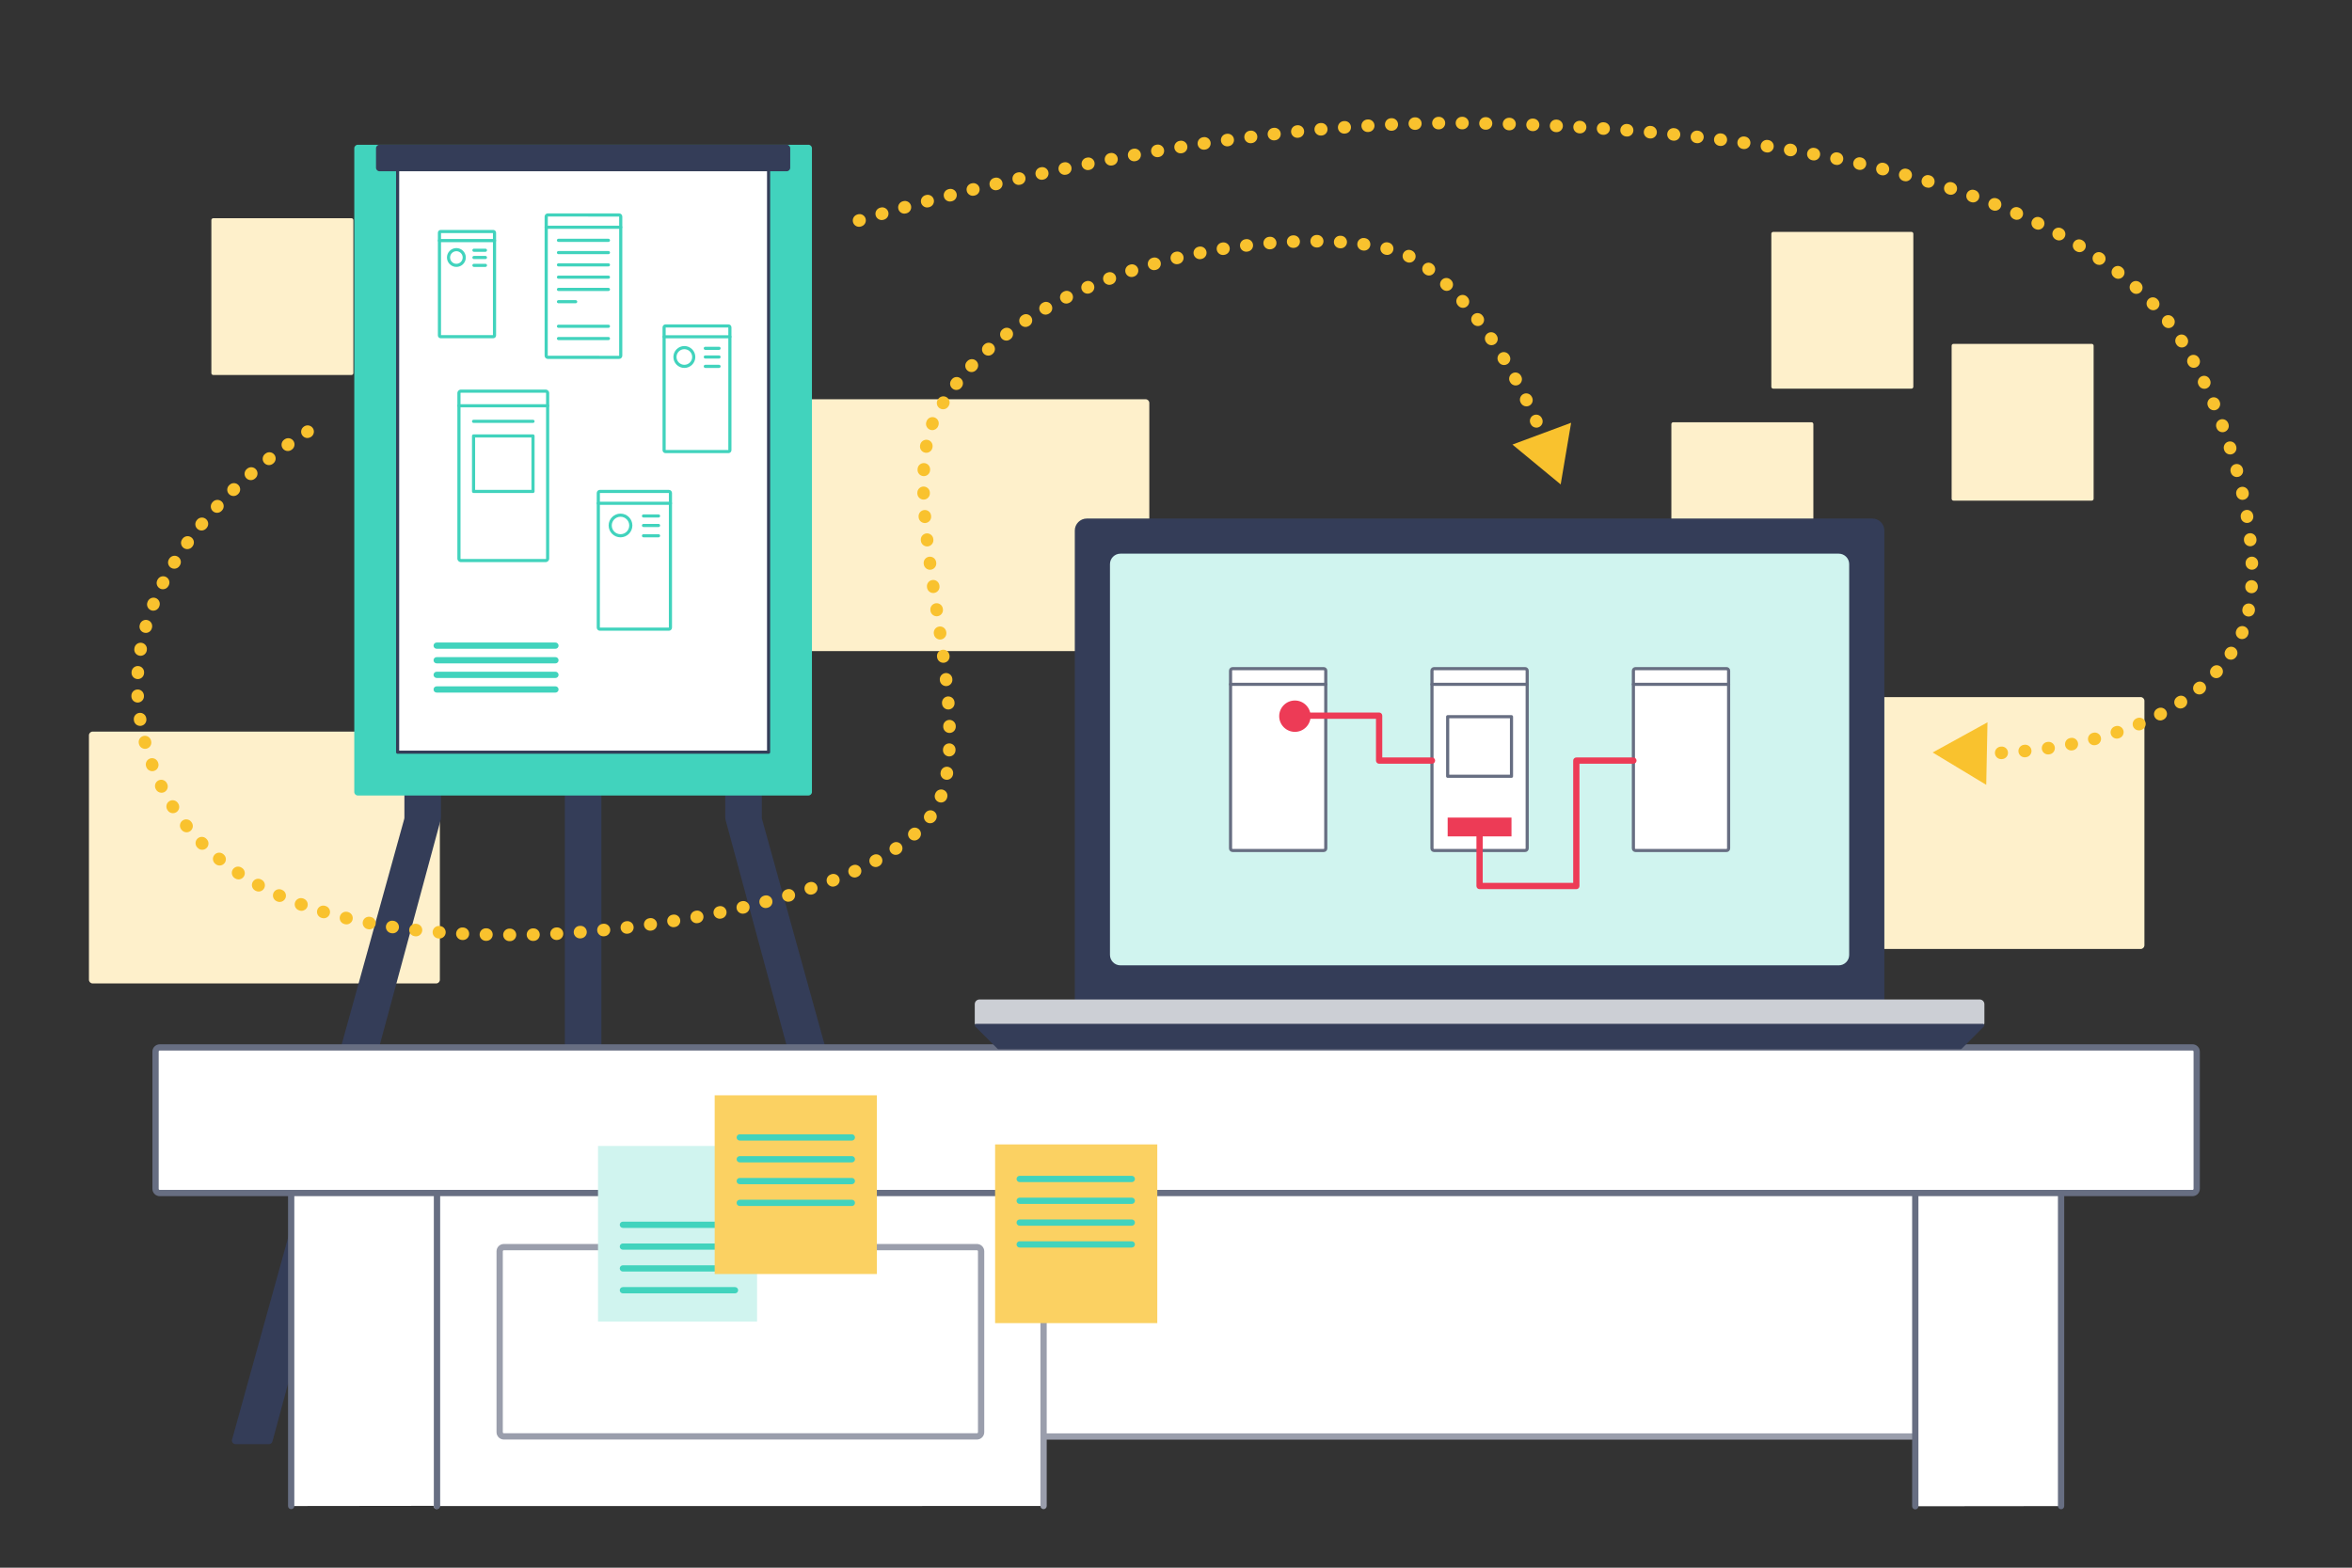 <svg xmlns="http://www.w3.org/2000/svg" xmlns:xlink="http://www.w3.org/1999/xlink" width="1080" height="720"><rect width="100%" height="100%" fill="#333333" stroke="none"/><defs><clipPath id="clip0"><rect x="100" y="0" width="1080" height="720"/></clipPath></defs><g clip-path="url(#clip0)" transform="translate(-100 0)"><path d="M525.509 183.36C526.453 183.36 527.218 184.125 527.218 185.069V297.331C527.218 298.275 526.453 299.04 525.509 299.04H367.949C367.005 299.04 366.24 298.275 366.24 297.331V185.069C366.24 184.125 367.005 183.36 367.949 183.36z" fill="#fef0cb" transform="matrix(1.001 0 0 1 100 0)"/><path d="M981.989 320.16C982.933 320.16 983.698 320.925 983.698 321.869V434.131C983.698 435.075 982.933 435.84 981.989 435.84H824.429C823.485 435.84 822.72 435.075 822.72 434.131V321.869C822.72 320.925 823.485 320.16 824.429 320.16z" fill="#fef0cb" transform="matrix(1.001 0 0 1 100 0)"/><path d="M200.069 336C201.013 336 201.778 336.765 201.778 337.709V449.971C201.778 450.915 201.013 451.68 200.069 451.68H42.509C41.565 451.68 40.8 450.915 40.8 449.971V337.709C40.8 336.765 41.565 336 42.509 336z" fill="#fef0cb" transform="matrix(1.001 0 0 1 100 0)"/><path d="M830.976 193.925C831.451 193.925 831.835 194.309 831.835 194.784v70.277C831.835 265.535 831.451 265.92 830.976 265.92H767.558C767.084 265.92 766.699 265.535 766.699 265.061V194.784C766.699 194.309 767.084 193.925 767.558 193.925z" fill="#fef0cb" transform="matrix(1.001 0 0 1 100 0)"/><path d="M876.83 106.502C877.305 106.502 877.69 106.887 877.69 107.362v70.276C877.69 178.113 877.305 178.498 876.83 178.498H813.413C812.938 178.498 812.554 178.113 812.554 177.638V107.362C812.554 106.887 812.938 106.502 813.413 106.502z" fill="#fef0cb" transform="matrix(1.001 0 0 1 100 0)"/><path d="M959.539 157.93C960.014 157.93 960.398 158.314 960.398 158.789v70.277C960.398 229.54 960.014 229.925 959.539 229.925H896.122C895.647 229.925 895.262 229.54 895.262 229.066V158.789C895.262 158.314 895.647 157.93 896.122 157.93z" fill="#fef0cb" transform="matrix(1.001 0 0 1 100 0)"/><path d="M161.237 100.229C161.711 100.229 162.096 100.613 162.096 101.088v70.277C162.096 171.839 161.711 172.224 161.237 172.224H97.819C97.345 172.224 96.96 171.839 96.96 171.365V101.088C96.96 100.613 97.345 100.229 97.819 100.229z" fill="#fef0cb" transform="matrix(1.001 0 0 1 100 0)"/><path d="M124.286 661.843l77.18-285.547C201.533 376.051 201.566 375.797 201.566 375.542V360.595H186.235v14.938C186.235 375.792 186.202 376.051 186.13 376.301L107.155 661.334C106.987 661.944 107.448 662.549 108.082 662.549H123.36C123.792 662.549 124.171 662.256 124.286 661.838z" fill="#343d58" transform="matrix(1.001 0 0 1 100 0)"/><path d="M123.36 663.274H108.082C107.554 663.274 107.064 663.034 106.742 662.611 106.421 662.189 106.32 661.656 106.459 661.147l78.975-285.033C185.486 375.926 185.51 375.734 185.51 375.538V360.6C185.51 360.202 185.832 359.88 186.23 359.88h15.332C201.96 359.88 202.282 360.202 202.282 360.6v14.947C202.282 375.864 202.238 376.181 202.157 376.488L124.978 662.035C124.781 662.765 124.114 663.278 123.355 663.278zM124.286 661.843zm62.669-300.528v14.218C186.955 375.859 186.912 376.181 186.826 376.493L107.851 661.526C107.822 661.627 107.866 661.699 107.89 661.738 107.918 661.771 107.976 661.834 108.082 661.834H123.36C123.47 661.834 123.562 661.762 123.59 661.656l77.18-285.547C200.818 375.926 200.846 375.734 200.846 375.547V361.32H186.955z" fill="#343d58" transform="matrix(1.001 0 0 1 100 0)"/><path d="M259.824 360.595h15.331V582.898H259.824z" fill="#343d58" transform="matrix(1.001 0 0 1 100 0)"/><path d="M275.875 583.618H259.104V359.875h16.771V583.618zM260.544 582.178h13.891V361.315H260.544V582.178z" fill="#343d58" transform="matrix(1.001 0 0 1 100 0)"/><path d="M428.16 662.554 348.85 376.306C348.782 376.056 348.744 375.797 348.744 375.538V360.6H333.413v14.947C333.413 375.802 333.446 376.056 333.514 376.301l77.371 286.257" fill="#343d58" transform="matrix(1.001 0 0 1 100 0)"/><path d="M410.885 663.274C410.568 663.274 410.275 663.062 410.189 662.741L332.818 376.483C332.736 376.176 332.693 375.859 332.693 375.542V359.875h16.771v15.658C349.464 375.73 349.493 375.922 349.541 376.109l79.31 286.248C428.957 662.741 428.731 663.134 428.352 663.245 427.968 663.35 427.574 663.125 427.464 662.746l-79.31-286.248C348.067 376.186 348.024 375.859 348.024 375.538V361.32H334.133v14.227C334.133 375.739 334.157 375.926 334.21 376.109l77.371 286.257C411.686 662.75 411.456 663.144 411.072 663.25 411.01 663.269 410.947 663.274 410.885 663.274z" fill="#343d58" transform="matrix(1.001 0 0 1 100 0)"/><path d="M370.848 67.205C371.341 67.205 371.741 67.605 371.741 68.098V363.739C371.741 364.232 371.341 364.632 370.848 364.632H164.131C163.638 364.632 163.238 364.232 163.238 363.739V68.098C163.238 67.605 163.638 67.205 164.131 67.205z" fill="#41d3bd" transform="matrix(1.001 0 0 1 100 0)"/><path d="M370.848 365.352H164.131C163.243 365.352 162.518 364.627 162.518 363.739V68.098C162.518 67.21 163.243 66.485 164.131 66.485H370.848C371.736 66.485 372.461 67.21 372.461 68.098V363.734C372.461 364.622 371.736 365.347 370.848 365.347zM164.131 67.925C164.035 67.925 163.958 68.002 163.958 68.098V363.734C163.958 363.83 164.035 363.907 164.131 363.907H370.848C370.944 363.907 371.021 363.83 371.021 363.734V68.098C371.021 68.002 370.944 67.925 370.848 67.925H164.131z" fill="#41d3bd" transform="matrix(1.001 0 0 1 100 0)"/><path d="M182.4 75.638H352.574V345.466H182.4z" fill="#fff" transform="matrix(1.001 0 0 1 100 0)"/><path d="M352.579 346.186H182.4C182.002 346.186 181.68 345.864 181.68 345.466V75.638C181.68 75.24 182.002 74.918 182.4 74.918H352.574C352.973 74.918 353.294 75.24 353.294 75.638V345.466C353.294 345.864 352.973 346.186 352.574 346.186zm-169.454-1.44H351.859V76.358H183.12V344.746z" fill="#343d58" transform="matrix(1.001 0 0 1 100 0)"/><path d="M360.883 67.205C361.376 67.205 361.776 67.605 361.776 68.098v8.947C361.776 77.538 361.376 77.938 360.883 77.938H174.096C173.603 77.938 173.203 77.538 173.203 77.045V68.098C173.203 67.605 173.603 67.205 174.096 67.205z" fill="#343d58" transform="matrix(1.001 0 0 1 100 0)"/><path d="M360.883 78.658H174.096C173.208 78.658 172.483 77.933 172.483 77.045V68.102C172.483 67.214 173.208 66.49 174.096 66.49H360.883C361.771 66.49 362.496 67.214 362.496 68.102V77.045C362.496 77.933 361.771 78.658 360.883 78.658zM174.096 67.925C174 67.925 173.923 68.002 173.923 68.098V77.04C173.923 77.136 174 77.213 174.096 77.213H360.883C360.979 77.213 361.056 77.136 361.056 77.04V68.098C361.056 68.002 360.979 67.925 360.883 67.925H174.096z" fill="#343d58" transform="matrix(1.001 0 0 1 100 0)"/><path d="M283.997 164.846H251.299C250.488 164.846 249.826 164.184 249.826 163.373V99.475C249.826 98.664 250.488 98.002 251.299 98.002h32.698C284.808 98.002 285.47 98.664 285.47 99.475V163.373C285.47 164.184 284.808 164.846 283.997 164.846zM251.299 99.446 251.266 163.373 283.997 163.406S284.03 163.392 284.03 163.373V99.475L251.299 99.442z" fill="#41d3bd" transform="matrix(1.001 0 0 1 100 0)"/><path d="M284.746 105.082H250.541C250.142 105.082 249.821 104.76 249.821 104.362 249.821 103.963 250.142 103.642 250.541 103.642h34.205C285.144 103.642 285.466 103.963 285.466 104.362 285.466 104.76 285.144 105.082 284.746 105.082z" fill="#41d3bd" transform="matrix(1.001 0 0 1 100 0)"/><path d="M279.11 111.096H256.181C255.782 111.096 255.461 110.774 255.461 110.376 255.461 109.978 255.782 109.656 256.181 109.656H279.11C279.509 109.656 279.83 109.978 279.83 110.376 279.83 110.774 279.509 111.096 279.11 111.096z" fill="#41d3bd" transform="matrix(1.001 0 0 1 100 0)"/><path d="M279.11 116.736H256.181C255.782 116.736 255.461 116.414 255.461 116.016 255.461 115.618 255.782 115.296 256.181 115.296H279.11C279.509 115.296 279.83 115.618 279.83 116.016 279.83 116.414 279.509 116.736 279.11 116.736z" fill="#41d3bd" transform="matrix(1.001 0 0 1 100 0)"/><path d="M279.11 122.371H256.181C255.782 122.371 255.461 122.05 255.461 121.651 255.461 121.253 255.782 120.931 256.181 120.931H279.11C279.509 120.931 279.83 121.253 279.83 121.651 279.83 122.05 279.509 122.371 279.11 122.371z" fill="#41d3bd" transform="matrix(1.001 0 0 1 100 0)"/><path d="M279.11 128.011H256.181C255.782 128.011 255.461 127.69 255.461 127.291 255.461 126.893 255.782 126.571 256.181 126.571H279.11C279.509 126.571 279.83 126.893 279.83 127.291 279.83 127.69 279.509 128.011 279.11 128.011z" fill="#41d3bd" transform="matrix(1.001 0 0 1 100 0)"/><path d="M279.11 133.646H256.181C255.782 133.646 255.461 133.325 255.461 132.926 255.461 132.528 255.782 132.206 256.181 132.206H279.11C279.509 132.206 279.83 132.528 279.83 132.926 279.83 133.325 279.509 133.646 279.11 133.646z" fill="#41d3bd" transform="matrix(1.001 0 0 1 100 0)"/><path d="M264.072 139.286H256.181C255.782 139.286 255.461 138.965 255.461 138.566 255.461 138.168 255.782 137.846 256.181 137.846H264.072C264.47 137.846 264.792 138.168 264.792 138.566 264.792 138.965 264.47 139.286 264.072 139.286z" fill="#41d3bd" transform="matrix(1.001 0 0 1 100 0)"/><path d="M279.11 150.562H256.181C255.782 150.562 255.461 150.24 255.461 149.842 255.461 149.443 255.782 149.122 256.181 149.122H279.11C279.509 149.122 279.83 149.443 279.83 149.842 279.83 150.24 279.509 150.562 279.11 150.562z" fill="#41d3bd" transform="matrix(1.001 0 0 1 100 0)"/><path d="M279.11 156.202H256.181C255.782 156.202 255.461 155.88 255.461 155.482 255.461 155.083 255.782 154.762 256.181 154.762H279.11C279.509 154.762 279.83 155.083 279.83 155.482 279.83 155.88 279.509 156.202 279.11 156.202z" fill="#41d3bd" transform="matrix(1.001 0 0 1 100 0)"/><path d="M226.291 155.347H202.142C201.442 155.347 200.866 154.776 200.866 154.07V106.882C200.866 106.181 201.437 105.605 202.142 105.605h24.149C226.992 105.605 227.568 106.176 227.568 106.882V154.07C227.568 154.771 226.997 155.347 226.291 155.347zm-23.985-1.44h23.822V107.045H202.306v46.862z" fill="#41d3bd" transform="matrix(1.001 0 0 1 100 0)"/><path d="M226.848 111.211H201.586C201.187 111.211 200.866 110.89 200.866 110.491 200.866 110.093 201.187 109.771 201.586 109.771h25.262C227.246 109.771 227.568 110.093 227.568 110.491 227.568 110.89 227.246 111.211 226.848 111.211z" fill="#41d3bd" transform="matrix(1.001 0 0 1 100 0)"/><path d="M209.357 122.592C206.971 122.592 205.027 120.648 205.027 118.262 205.027 115.877 206.971 113.933 209.357 113.933 211.742 113.933 213.686 115.877 213.686 118.262 213.686 120.648 211.742 122.592 209.357 122.592zM209.357 115.373C207.763 115.373 206.467 116.669 206.467 118.262 206.467 119.856 207.763 121.152 209.357 121.152 210.95 121.152 212.246 119.856 212.246 118.262 212.246 116.669 210.95 115.373 209.357 115.373z" fill="#41d3bd" transform="matrix(1.001 0 0 1 100 0)"/><path d="M222.682 115.651H217.406C217.008 115.651 216.686 115.33 216.686 114.931 216.686 114.533 217.008 114.211 217.406 114.211H222.682C223.08 114.211 223.402 114.533 223.402 114.931 223.402 115.33 223.08 115.651 222.682 115.651z" fill="#41d3bd" transform="matrix(1.001 0 0 1 100 0)"/><path d="M222.682 118.982H217.406C217.008 118.982 216.686 118.661 216.686 118.262 216.686 117.864 217.008 117.542 217.406 117.542H222.682C223.08 117.542 223.402 117.864 223.402 118.262 223.402 118.661 223.08 118.982 222.682 118.982z" fill="#41d3bd" transform="matrix(1.001 0 0 1 100 0)"/><path d="M222.682 122.592H217.406C217.008 122.592 216.686 122.27 216.686 121.872S217.008 121.152 217.406 121.152H222.682C223.08 121.152 223.402 121.474 223.402 121.872S223.08 122.592 222.682 122.592z" fill="#41d3bd" transform="matrix(1.001 0 0 1 100 0)"/><path d="M334.157 208.118H305.304C304.541 208.118 303.922 207.499 303.922 206.736V150.355C303.922 149.592 304.541 148.973 305.304 148.973h28.853C334.92 148.973 335.539 149.592 335.539 150.355v56.381C335.539 207.499 334.92 208.118 334.157 208.118zm-28.795-1.44h28.737V150.413H305.362v56.265z" fill="#41d3bd" transform="matrix(1.001 0 0 1 100 0)"/><path d="M334.819 155.39H304.642C304.243 155.39 303.922 155.069 303.922 154.67 303.922 154.272 304.243 153.95 304.642 153.95h30.177C335.218 153.95 335.539 154.272 335.539 154.67 335.539 155.069 335.218 155.39 334.819 155.39z" fill="#41d3bd" transform="matrix(1.001 0 0 1 100 0)"/><path d="M313.93 168.984C311.155 168.984 308.899 166.728 308.899 163.954 308.899 161.179 311.155 158.923 313.93 158.923 316.704 158.923 318.96 161.179 318.96 163.954 318.96 166.728 316.704 168.984 313.93 168.984zM313.93 160.363C311.947 160.363 310.339 161.976 310.339 163.954c0 1.977 1.613 3.59 3.591 3.59C315.907 167.544 317.52 165.931 317.52 163.954 317.52 161.976 315.907 160.363 313.93 160.363z" fill="#41d3bd" transform="matrix(1.001 0 0 1 100 0)"/><path d="M329.846 160.694H323.544C323.146 160.694 322.824 160.373 322.824 159.974 322.824 159.576 323.146 159.254 323.544 159.254H329.846C330.245 159.254 330.566 159.576 330.566 159.974 330.566 160.373 330.245 160.694 329.846 160.694z" fill="#41d3bd" transform="matrix(1.001 0 0 1 100 0)"/><path d="M329.846 164.674H323.544C323.146 164.674 322.824 164.352 322.824 163.954 322.824 163.555 323.146 163.234 323.544 163.234H329.846C330.245 163.234 330.566 163.555 330.566 163.954 330.566 164.352 330.245 164.674 329.846 164.674z" fill="#41d3bd" transform="matrix(1.001 0 0 1 100 0)"/><path d="M329.846 168.984H323.544C323.146 168.984 322.824 168.662 322.824 168.264S323.146 167.544 323.544 167.544H329.846C330.245 167.544 330.566 167.866 330.566 168.264S330.245 168.984 329.846 168.984z" fill="#41d3bd" transform="matrix(1.001 0 0 1 100 0)"/><path d="M306.821 289.685H275.189C274.392 289.685 273.739 289.037 273.739 288.24V226.43C273.739 225.634 274.387 224.981 275.189 224.981h31.632C307.618 224.981 308.27 225.629 308.27 226.43v61.81C308.27 289.037 307.622 289.685 306.821 289.685zm-31.632-63.264L275.179 288.24H306.821 306.83V226.43L275.189 226.421z" fill="#41d3bd" transform="matrix(1.001 0 0 1 100 0)"/><path d="M307.55 231.874H274.464C274.066 231.874 273.744 231.552 273.744 231.154 273.744 230.755 274.066 230.434 274.464 230.434H307.55C307.949 230.434 308.27 230.755 308.27 231.154 308.27 231.552 307.949 231.874 307.55 231.874z" fill="#41d3bd" transform="matrix(1.001 0 0 1 100 0)"/><path d="M284.64 246.782C281.635 246.782 279.192 244.339 279.192 241.334 279.192 238.33 281.635 235.886 284.64 235.886S290.088 238.33 290.088 241.334C290.088 244.339 287.645 246.782 284.64 246.782zM284.64 237.331C282.432 237.331 280.632 239.131 280.632 241.339S282.427 245.347 284.64 245.347C286.853 245.347 288.648 243.552 288.648 241.339S286.853 237.331 284.64 237.331z" fill="#41d3bd" transform="matrix(1.001 0 0 1 100 0)"/><path d="M302.093 237.691H295.186C294.787 237.691 294.466 237.37 294.466 236.971 294.466 236.573 294.787 236.251 295.186 236.251H302.093C302.491 236.251 302.813 236.573 302.813 236.971 302.813 237.37 302.491 237.691 302.093 237.691z" fill="#41d3bd" transform="matrix(1.001 0 0 1 100 0)"/><path d="M302.093 242.054H295.186C294.787 242.054 294.466 241.733 294.466 241.334 294.466 240.936 294.787 240.614 295.186 240.614H302.093C302.491 240.614 302.813 240.936 302.813 241.334 302.813 241.733 302.491 242.054 302.093 242.054z" fill="#41d3bd" transform="matrix(1.001 0 0 1 100 0)"/><path d="M302.093 246.782H295.186C294.787 246.782 294.466 246.461 294.466 246.062 294.466 245.664 294.787 245.342 295.186 245.342H302.093C302.491 245.342 302.813 245.664 302.813 246.062 302.813 246.461 302.491 246.782 302.093 246.782z" fill="#41d3bd" transform="matrix(1.001 0 0 1 100 0)"/><path d="M250.32 258.163H211.421C210.533 258.163 209.808 257.438 209.808 256.55V180.542C209.808 179.654 210.533 178.93 211.421 178.93H250.32C251.208 178.93 251.933 179.654 251.933 180.542V256.55C251.933 257.438 251.208 258.163 250.32 258.163zM211.421 180.37C211.325 180.37 211.248 180.446 211.248 180.542V256.55C211.248 256.646 211.325 256.723 211.421 256.723H250.32C250.416 256.723 250.493 256.646 250.493 256.55V180.542C250.493 180.446 250.416 180.37 250.32 180.37H211.421z" fill="#41d3bd" transform="matrix(1.001 0 0 1 100 0)"/><path d="M251.213 187.075H210.528C210.13 187.075 209.808 186.754 209.808 186.355 209.808 185.957 210.13 185.635 210.528 185.635h40.685C251.611 185.635 251.933 185.957 251.933 186.355 251.933 186.754 251.611 187.075 251.213 187.075z" fill="#41d3bd" transform="matrix(1.001 0 0 1 100 0)"/><path d="M244.507 194.232H217.234C216.835 194.232 216.514 193.91 216.514 193.512S216.835 192.792 217.234 192.792h27.273C244.906 192.792 245.227 193.114 245.227 193.512S244.906 194.232 244.507 194.232z" fill="#41d3bd" transform="matrix(1.001 0 0 1 100 0)"/><path d="M244.507 226.421H217.234C216.835 226.421 216.514 226.099 216.514 225.701V200.218C216.514 199.819 216.835 199.498 217.234 199.498h27.273C244.906 199.498 245.227 199.819 245.227 200.218v25.483C245.227 226.099 244.906 226.421 244.507 226.421zm-26.553-1.44h25.833V200.938H217.954v24.043z" fill="#41d3bd" transform="matrix(1.001 0 0 1 100 0)"/><path d="M254.789 297.97H200.318C199.522 297.97 198.878 297.326 198.878 296.53 198.878 295.733 199.522 295.09 200.318 295.09h54.471C255.586 295.09 256.229 295.733 256.229 296.53 256.229 297.326 255.586 297.97 254.789 297.97z" fill="#41d3bd" transform="matrix(1.001 0 0 1 100 0)"/><path d="M254.789 304.675H200.318C199.522 304.675 198.878 304.032 198.878 303.235 198.878 302.438 199.522 301.795 200.318 301.795h54.471C255.586 301.795 256.229 302.438 256.229 303.235 256.229 304.032 255.586 304.675 254.789 304.675z" fill="#41d3bd" transform="matrix(1.001 0 0 1 100 0)"/><path d="M254.789 311.381H200.318C199.522 311.381 198.878 310.738 198.878 309.941 198.878 309.144 199.522 308.501 200.318 308.501h54.471C255.586 308.501 256.229 309.144 256.229 309.941 256.229 310.738 255.586 311.381 254.789 311.381z" fill="#41d3bd" transform="matrix(1.001 0 0 1 100 0)"/><path d="M254.789 318.091H200.318C199.522 318.091 198.878 317.448 198.878 316.651 198.878 315.854 199.522 315.211 200.318 315.211h54.471C255.586 315.211 256.229 315.854 256.229 316.651 256.229 317.448 255.586 318.091 254.789 318.091z" fill="#41d3bd" transform="matrix(1.001 0 0 1 100 0)"/><path d="M377.309 517.67H912.355V659.76H377.309z" fill="#fff" transform="matrix(1.001 0 0 1 100 0)"/><path d="M912.35 661.2H377.309C376.512 661.2 375.869 660.557 375.869 659.76V517.67C375.869 516.874 376.512 516.23 377.309 516.23H912.35C913.147 516.23 913.79 516.874 913.79 517.67V659.76C913.79 660.557 913.147 661.2 912.35 661.2zm-533.606-2.88H910.91V519.11H378.749V658.32z" fill="#9a9eac" transform="matrix(1.001 0 0 1 100 0)"/><path d="M200.304 691.68V543.907h278.41V691.675" fill="#fff" transform="matrix(1.001 0 0 1 100 0)"/><path d="M200.304 693.12C199.507 693.12 198.864 692.477 198.864 691.68V543.907C198.864 543.11 199.507 542.467 200.304 542.467h278.41C479.51 542.467 480.154 543.11 480.154 543.907V691.675C480.154 692.472 479.51 693.115 478.714 693.115 477.917 693.115 477.274 692.472 477.274 691.675V545.347H201.744V691.68C201.744 692.477 201.101 693.12 200.304 693.12z" fill="#9a9eac" transform="matrix(1.001 0 0 1 100 0)"/><path d="M448.142 572.77C449.203 572.77 450.062 573.629 450.062 574.69v83.088C450.062 658.838 449.203 659.698 448.142 659.698H231.13C230.069 659.698 229.21 658.838 229.21 657.778V574.69C229.21 573.629 230.069 572.77 231.13 572.77z" fill="#fff" transform="matrix(1.001 0 0 1 100 0)"/><path d="M448.142 661.138H231.13C229.277 661.138 227.77 659.63 227.77 657.778V574.69C227.77 572.837 229.277 571.33 231.13 571.33H448.142C449.995 571.33 451.502 572.837 451.502 574.69v83.088C451.502 659.63 449.995 661.138 448.142 661.138zM231.13 574.21C230.866 574.21 230.65 574.426 230.65 574.69v83.088C230.65 658.042 230.866 658.258 231.13 658.258H448.142C448.406 658.258 448.622 658.042 448.622 657.778V574.69C448.622 574.426 448.406 574.21 448.142 574.21H231.13z" fill="#9a9eac" transform="matrix(1.001 0 0 1 100 0)"/><path d="M133.57 691.685V543.907h66.883V691.603" fill="#fff" transform="matrix(1.001 0 0 1 100 0)"/><path d="M133.57 693.12C132.773 693.12 132.13 692.477 132.13 691.68V543.902C132.13 543.106 132.773 542.462 133.57 542.462h66.878C201.245 542.462 201.888 543.106 201.888 543.902V691.603C201.888 692.4 201.245 693.043 200.448 693.043S199.008 692.4 199.008 691.603V545.342H135.01V691.68C135.01 692.477 134.366 693.12 133.57 693.12z" fill="#676e82" transform="matrix(1.001 0 0 1 100 0)"/><path d="M878.587 691.786V543.907H945.47V691.714" fill="#fff" transform="matrix(1.001 0 0 1 100 0)"/><path d="M878.587 693.226C877.79 693.226 877.147 692.582 877.147 691.786V543.907C877.147 543.11 877.79 542.467 878.587 542.467h66.879C946.262 542.467 946.906 543.11 946.906 543.907V691.714C946.906 692.51 946.262 693.154 945.466 693.154 944.669 693.154 944.026 692.51 944.026 691.714V545.347H880.027V691.786C880.027 692.582 879.384 693.226 878.587 693.226z" fill="#676e82" transform="matrix(1.001 0 0 1 100 0)"/><path d="M1005.76 481.046C1006.82 481.046 1007.68 481.906 1007.68 482.966v63.039C1007.68 547.065 1006.82 547.925 1005.76 547.925H73.277C72.216 547.925 71.357 547.065 71.357 546.005V482.966C71.357 481.906 72.216 481.046 73.277 481.046z" fill="#fff" transform="matrix(1.001 0 0 1 100 0)"/><path d="M1005.76 549.37H73.277C71.424 549.37 69.917 547.862 69.917 546.01V482.971C69.917 481.118 71.424 479.611 73.277 479.611H1005.76C1007.62 479.611 1009.12 481.118 1009.12 482.971V546.01C1009.12 547.862 1007.62 549.37 1005.76 549.37zM73.277 482.486C73.013 482.486 72.797 482.702 72.797 482.966v63.039C72.797 546.269 73.013 546.485 73.277 546.485H1005.76C1006.03 546.485 1006.24 546.269 1006.24 546.005V482.966C1006.24 482.702 1006.03 482.486 1005.76 482.486H73.277z" fill="#676e82" transform="matrix(1.001 0 0 1 100 0)"/><path d="M498.562 238.872H858.883C861.533 238.872 863.683 241.022 863.683 243.672V458.77H493.762V243.672C493.762 241.022 495.912 238.872 498.562 238.872z" fill="#343d58" transform="matrix(1.001 0 0 1 100 0)"/><path d="M864.398 459.485H493.037V243.672C493.037 240.629 495.514 238.152 498.557 238.152H858.878C861.922 238.152 864.398 240.629 864.398 243.672V459.49zm-369.921-1.44H862.958V243.672C862.958 241.421 861.13 239.592 858.878 239.592H498.557C496.306 239.592 494.477 241.421 494.477 243.672V458.05z" fill="#343d58" transform="matrix(1.001 0 0 1 100 0)"/><path d="M449.309 459.763H908.131C908.928 459.763 909.571 460.406 909.571 461.203V469.963H447.869V461.203C447.869 460.406 448.512 459.763 449.309 459.763z" fill="#cccfd5" transform="matrix(1.001 0 0 1 100 0)"/><path d="M909.571 470.678H447.869C447.47 470.678 447.149 470.357 447.149 469.958V461.198C447.149 460.008 448.118 459.038 449.309 459.038H908.131C909.322 459.038 910.291 460.008 910.291 461.198V469.958C910.291 470.357 909.97 470.678 909.571 470.678zm-460.982-1.44H908.851V461.198C908.851 460.8 908.53 460.478 908.131 460.478H449.309C448.91 460.478 448.589 460.8 448.589 461.198V469.238z" fill="#cccfd5" transform="matrix(1.001 0 0 1 100 0)"/><path d="M899.371 481.128H458.069l-10.2-10.195H909.571l-10.2 10.195z" fill="#343d58" transform="matrix(1.001 0 0 1 100 0)"/><path d="M899.371 481.848H458.069C457.877 481.848 457.694 481.771 457.56 481.637l-10.2-10.2C447.154 471.23 447.091 470.923 447.202 470.654 447.312 470.386 447.576 470.208 447.869 470.208H909.571C909.864 470.208 910.123 470.386 910.238 470.654 910.349 470.923 910.286 471.235 910.08 471.437l-10.2 10.2C899.746 481.771 899.563 481.848 899.371 481.848zm-441.005-1.44H899.074L907.834 471.648H449.606L458.366 480.408z" fill="#343d58" transform="matrix(1.001 0 0 1 100 0)"/><path d="M843.466 254.285C846.117 254.285 848.266 256.434 848.266 259.085V438.557C848.266 441.208 846.117 443.357 843.466 443.357H513.974C511.323 443.357 509.174 441.208 509.174 438.557V259.085C509.174 256.434 511.323 254.285 513.974 254.285z" fill="#d0f4ef" transform="matrix(1.001 0 0 1 100 0)"/><path d="M792 307.085C792.53 307.085 792.96 307.515 792.96 308.045v81.6C792.96 390.175 792.53 390.605 792 390.605H750.24C749.71 390.605 749.28 390.175 749.28 389.645v-81.6C749.28 307.515 749.71 307.085 750.24 307.085z" stroke="#676e82" stroke-width="1.44" stroke-linecap="round" stroke-linejoin="round" fill="#fff" transform="matrix(1.001 0 0 1 100 0)"/><path d="M749.28 314.285H792.96" stroke="#676e82" stroke-width="1.44" stroke-linecap="round" stroke-linejoin="round" fill="none" transform="matrix(1.001 0 0 1 100 0)"/><path d="M607.2 307.085C607.73 307.085 608.16 307.515 608.16 308.045v81.6C608.16 390.175 607.73 390.605 607.2 390.605H565.44C564.91 390.605 564.48 390.175 564.48 389.645v-81.6C564.48 307.515 564.91 307.085 565.44 307.085z" stroke="#676e82" stroke-width="1.44" stroke-linecap="round" stroke-linejoin="round" fill="#fff" transform="matrix(1.001 0 0 1 100 0)"/><path d="M564.48 314.285h43.68" stroke="#676e82" stroke-width="1.44" stroke-linecap="round" stroke-linejoin="round" fill="none" transform="matrix(1.001 0 0 1 100 0)"/><path d="M699.6 307.085C700.13 307.085 700.56 307.515 700.56 308.045v81.6C700.56 390.175 700.13 390.605 699.6 390.605H657.84C657.31 390.605 656.88 390.175 656.88 389.645v-81.6C656.88 307.515 657.31 307.085 657.84 307.085z" stroke="#676e82" stroke-width="1.44" stroke-linecap="round" stroke-linejoin="round" fill="#fff" transform="matrix(1.001 0 0 1 100 0)"/><path d="M656.88 314.285h43.68" stroke="#676e82" stroke-width="1.44" stroke-linecap="round" stroke-linejoin="round" fill="none" transform="matrix(1.001 0 0 1 100 0)"/><path d="M693.36 357.245H664.08C663.682 357.245 663.36 356.923 663.36 356.525v-27.36C663.36 328.766 663.682 328.445 664.08 328.445h29.28C693.758 328.445 694.08 328.766 694.08 329.165v27.36C694.08 356.923 693.758 357.245 693.36 357.245zM664.8 355.805h27.84v-25.92H664.8v25.92z" fill="#676e82" transform="matrix(1.001 0 0 1 100 0)"/><path d="M656.88 350.765H632.64C631.843 350.765 631.2 350.122 631.2 349.325v-19.2H598.56C597.763 330.125 597.12 329.482 597.12 328.685S597.763 327.245 598.56 327.245h34.08C633.437 327.245 634.08 327.888 634.08 328.685v19.2h22.8C657.677 347.885 658.32 348.528 658.32 349.325 658.32 350.122 657.677 350.765 656.88 350.765z" fill="#ed3b56" transform="matrix(1.001 0 0 1 100 0)"/><path d="M723.101 408.365H678.72C677.923 408.365 677.28 407.722 677.28 406.925v-27.36C677.28 378.768 677.923 378.125 678.72 378.125S680.16 378.768 680.16 379.565v25.92h41.501v-56.16C721.661 348.528 722.304 347.885 723.101 347.885H749.28C750.077 347.885 750.72 348.528 750.72 349.325 750.72 350.122 750.077 350.765 749.28 350.765H724.541v56.16C724.541 407.722 723.898 408.365 723.101 408.365z" fill="#ed3b56" transform="matrix(1.001 0 0 1 100 0)"/><path d="M601.2 328.925C601.2 332.901 597.976 336.125 594 336.125 590.023 336.125 586.8 332.901 586.8 328.925 586.8 324.948 590.023 321.725 594 321.725 597.976 321.725 601.2 324.948 601.2 328.925z" fill="#ed3b56" transform="matrix(1.001 0 0 1 100 0)"/><path d="M664.08 375.485h29.28V384.125H664.08z" fill="#ed3b56" transform="matrix(1.001 0 0 1 100 0)"/><path d="M141.019 201.182C140.035 201.182 139.08 200.678 138.542 199.771 137.731 198.403 138.178 196.637 139.546 195.826L139.656 195.758C141.024 194.952 142.79 195.408 143.597 196.776 144.403 198.144 143.947 199.91 142.579 200.717L142.488 200.77C142.027 201.043 141.518 201.173 141.019 201.173z" fill="#f9c22e" transform="matrix(1.001 0 0 1 100 0)"/><path d="M233.933 432.245H233.693C232.104 432.245 230.813 430.954 230.813 429.365S232.104 426.485 233.693 426.485H233.947C235.536 426.494 236.818 427.79 236.808 429.384 236.798 430.968 235.512 432.245 233.928 432.245zM244.488 432.149C242.928 432.149 241.646 430.906 241.608 429.336 241.57 427.747 242.827 426.427 244.416 426.389H244.642C246.235 426.322 247.56 427.589 247.603 429.178 247.651 430.766 246.398 432.096 244.81 432.139H244.555S244.507 432.149 244.488 432.149zM223.138 432.11S223.09 432.11 223.07 432.11H222.83C221.242 432.067 219.979 430.747 220.018 429.158 220.056 427.57 221.376 426.298 222.965 426.346H223.205C224.794 426.389 226.056 427.709 226.018 429.298 225.979 430.862 224.698 432.11 223.138 432.11zM212.347 431.726C212.294 431.726 212.246 431.726 212.194 431.726L211.973 431.717C210.384 431.64 209.155 430.296 209.232 428.707S210.662 425.88 212.242 425.966L212.496 425.981C214.085 426.062 215.304 427.421 215.218 429.01 215.136 430.546 213.864 431.736 212.342 431.736zM255.278 431.712C253.757 431.712 252.485 430.522 252.403 428.986 252.317 427.397 253.541 426.043 255.125 425.957L255.346 425.942C256.93 425.837 258.298 427.061 258.389 428.65 258.48 430.238 257.27 431.602 255.682 431.693L255.427 431.707C255.374 431.707 255.322 431.707 255.274 431.707zM201.576 431.05C201.494 431.05 201.418 431.05 201.336 431.04L201.115 431.021C199.531 430.901 198.341 429.514 198.466 427.93 198.586 426.346 199.963 425.155 201.557 425.275L201.811 425.294C203.395 425.424 204.576 426.816 204.446 428.4 204.322 429.902 203.064 431.045 201.581 431.045zM266.059 430.987C264.566 430.987 263.304 429.84 263.189 428.328 263.069 426.744 264.254 425.357 265.838 425.237L266.059 425.218C267.638 425.088 269.035 426.264 269.165 427.853 269.294 429.437 268.114 430.829 266.53 430.958L266.275 430.978C266.198 430.982 266.126 430.987 266.054 430.987zM190.829 430.037C190.723 430.037 190.613 430.032 190.502 430.018L190.262 429.989C188.683 429.811 187.546 428.386 187.723 426.806 187.901 425.227 189.326 424.09 190.906 424.267L191.146 424.296C192.725 424.474 193.862 425.899 193.685 427.478 193.522 428.952 192.274 430.037 190.824 430.037zM276.816 430.022C275.357 430.022 274.104 428.914 273.955 427.43 273.797 425.846 274.949 424.435 276.533 424.277L276.773 424.253C278.357 424.094 279.768 425.251 279.926 426.83 280.085 428.41 278.928 429.826 277.349 429.984L277.109 430.008C277.013 430.018 276.912 430.022 276.816 430.022zM287.554 428.842C286.114 428.842 284.87 427.766 284.698 426.298 284.51 424.718 285.638 423.288 287.218 423.101L287.438 423.072C289.022 422.875 290.453 423.998 290.65 425.578 290.846 427.157 289.723 428.597 288.144 428.789L287.89 428.818C287.774 428.832 287.659 428.837 287.549 428.837zM180.13 428.645C179.986 428.645 179.837 428.635 179.688 428.611L179.467 428.578C177.893 428.342 176.808 426.878 177.043 425.304 177.278 423.73 178.742 422.645 180.317 422.88L180.571 422.918C182.146 423.158 183.221 424.632 182.981 426.202 182.76 427.627 181.536 428.645 180.139 428.645zM298.262 427.445C296.851 427.445 295.618 426.408 295.416 424.968 295.19 423.394 296.29 421.934 297.864 421.714L298.118 421.68C299.698 421.469 301.147 422.568 301.363 424.142 301.579 425.717 300.475 427.171 298.901 427.387L298.68 427.416C298.541 427.435 298.406 427.445 298.272 427.445zM169.488 426.835C169.301 426.835 169.114 426.816 168.926 426.778L168.71 426.734C167.15 426.437 166.123 424.93 166.421 423.365 166.718 421.805 168.226 420.778 169.79 421.075L170.045 421.123C171.605 421.43 172.622 422.947 172.31 424.507 172.042 425.88 170.837 426.83 169.488 426.83zM308.942 425.837C307.555 425.837 306.331 424.829 306.101 423.413 305.846 421.843 306.917 420.365 308.486 420.11L308.722 420.072C310.291 419.818 311.77 420.888 312.024 422.458 312.278 424.027 311.208 425.506 309.638 425.76L309.403 425.798C309.25 425.822 309.096 425.837 308.942 425.837zM158.942 424.55C158.712 424.55 158.482 424.522 158.251 424.464L158.03 424.411C156.485 424.037 155.534 422.482 155.909 420.936 156.283 419.39 157.838 418.44 159.384 418.814L159.629 418.872C161.174 419.251 162.115 420.816 161.736 422.357 161.414 423.667 160.238 424.546 158.942 424.546zM319.584 424.008C318.221 424.008 317.011 423.038 316.757 421.651 316.469 420.086 317.501 418.584 319.066 418.296L319.315 418.248C320.88 417.965 322.378 419.006 322.661 420.571 322.944 422.136 321.902 423.634 320.338 423.917L320.117 423.955C319.939 423.989 319.762 424.003 319.589 424.003zM330.178 421.949C328.843 421.949 327.643 421.018 327.36 419.659 327.034 418.104 328.032 416.578 329.592 416.251L329.842 416.198C331.402 415.877 332.918 416.89 333.24 418.445 333.557 420.005 332.549 421.526 330.994 421.843L330.773 421.891C330.576 421.934 330.374 421.954 330.182 421.954zM148.522 421.733C148.243 421.733 147.96 421.694 147.677 421.608L147.461 421.546C145.939 421.09 145.07 419.486 145.531 417.96 145.987 416.438 147.595 415.57 149.117 416.03L149.362 416.102C150.883 416.568 151.738 418.176 151.272 419.698 150.893 420.936 149.75 421.738 148.517 421.738zM340.738 419.635C339.432 419.635 338.246 418.742 337.934 417.413 337.57 415.862 338.53 414.312 340.08 413.952L340.33 413.894C341.88 413.539 343.426 414.509 343.781 416.059 344.136 417.61 343.166 419.155 341.616 419.51L341.4 419.563C341.179 419.616 340.958 419.64 340.738 419.64zm-202.45-1.315C137.952 418.32 137.606 418.262 137.275 418.133L137.069 418.056C135.576 417.504 134.813 415.848 135.365 414.355 135.917 412.862 137.573 412.099 139.066 412.651L139.306 412.742C140.794 413.304 141.547 414.965 140.986 416.453 140.554 417.61 139.454 418.32 138.288 418.32zM351.221 417.043C349.939 417.043 348.773 416.184 348.437 414.888 348.034 413.347 348.96 411.778 350.496 411.374L350.712 411.317C352.248 410.904 353.827 411.816 354.24 413.357 354.653 414.893 353.741 416.472 352.2 416.885L351.95 416.952C351.706 417.014 351.461 417.048 351.221 417.048zM128.299 414.25C127.901 414.25 127.502 414.168 127.114 413.995L126.893 413.894C125.443 413.242 124.8 411.533 125.453 410.083 126.106 408.634 127.814 407.986 129.264 408.643L129.48 408.744C130.93 409.397 131.573 411.106 130.92 412.555 130.44 413.621 129.389 414.25 128.294 414.25zM361.622 414.144C360.384 414.144 359.237 413.338 358.862 412.09 358.406 410.568 359.27 408.96 360.792 408.504L361.037 408.432C362.563 407.981 364.162 408.859 364.613 410.386 365.059 411.912 364.186 413.51 362.659 413.962L362.443 414.024C362.17 414.106 361.891 414.144 361.613 414.144zM371.918 410.885C370.718 410.885 369.6 410.131 369.192 408.931 368.678 407.424 369.485 405.787 370.992 405.278L371.232 405.197C372.739 404.693 374.371 405.504 374.875 407.016 375.379 408.523 374.563 410.155 373.056 410.659L372.845 410.731C372.538 410.837 372.226 410.885 371.918 410.885zM118.642 409.464C118.171 409.464 117.696 409.349 117.254 409.109L117.043 408.994C115.651 408.226 115.142 406.474 115.91 405.082S118.43 403.181 119.822 403.949L120.034 404.064C121.426 404.832 121.934 406.584 121.166 407.976 120.643 408.931 119.654 409.469 118.642 409.469zM382.07 407.208C380.918 407.208 379.829 406.512 379.387 405.374 378.811 403.891 379.541 402.221 381.024 401.645L381.259 401.554C382.747 400.982 384.408 401.722 384.979 403.205 385.55 404.688 384.811 406.354 383.328 406.925L383.117 407.006C382.771 407.141 382.421 407.203 382.07 407.203zM109.416 403.896C108.874 403.896 108.322 403.742 107.832 403.421L107.611 403.277C106.291 402.389 105.941 400.603 106.824 399.278 107.707 397.954 109.502 397.608 110.822 398.491L111.005 398.611C112.334 399.49 112.699 401.275 111.821 402.6 111.269 403.44 110.352 403.896 109.416 403.896zM392.026 403.027C390.936 403.027 389.89 402.403 389.405 401.347 388.742 399.902 389.376 398.194 390.826 397.531L391.056 397.426C392.506 396.768 394.21 397.416 394.867 398.866 395.525 400.315 394.877 402.019 393.427 402.677L393.226 402.768C392.837 402.946 392.429 403.032 392.026 403.032zM401.688 398.222C400.67 398.222 399.682 397.68 399.158 396.725 398.395 395.328 398.909 393.581 400.306 392.818L400.526 392.698C401.928 391.939 403.675 392.458 404.429 393.859 405.187 395.256 404.669 397.008 403.267 397.762L403.066 397.872C402.629 398.112 402.154 398.227 401.688 398.227zM100.738 397.507C100.099 397.507 99.456 397.296 98.923 396.864L98.731 396.706C97.502 395.698 97.32 393.883 98.328 392.654 99.336 391.426 101.15 391.243 102.379 392.251L102.557 392.395C103.79 393.398 103.978 395.213 102.979 396.446 102.408 397.147 101.578 397.512 100.742 397.512zM410.909 392.63C409.987 392.63 409.085 392.189 408.528 391.373 407.63 390.058 407.971 388.267 409.286 387.37L409.498 387.226C410.818 386.338 412.608 386.688 413.496 388.003 414.384 389.323 414.034 391.114 412.718 392.002L412.531 392.126C412.037 392.462 411.47 392.626 410.914 392.626zM92.75 390.283C92.011 390.283 91.272 390 90.71 389.434L90.538 389.261C89.419 388.133 89.424 386.309 90.557 385.186 91.685 384.067 93.509 384.072 94.632 385.205L94.795 385.373C95.918 386.501 95.914 388.325 94.786 389.443 94.224 390.005 93.49 390.283 92.755 390.283zm326.669-4.267C418.632 386.016 417.845 385.694 417.274 385.061 416.213 383.875 416.309 382.056 417.494 380.995L417.653 380.851C418.829 379.781 420.648 379.862 421.723 381.038 422.794 382.214 422.712 384.034 421.536 385.109L421.339 385.286C420.787 385.781 420.101 386.026 419.414 386.026zM85.579 382.253C84.73 382.253 83.89 381.878 83.323 381.163L83.174 380.981C82.181 379.738 82.387 377.923 83.63 376.934 84.874 375.946 86.688 376.147 87.677 377.39L87.83 377.582C88.819 378.826 88.613 380.64 87.37 381.629 86.842 382.051 86.208 382.253 85.579 382.253zM426.696 378.101C426.106 378.101 425.515 377.923 425.002 377.549 423.715 376.613 423.432 374.813 424.368 373.526L424.498 373.349C425.424 372.058 427.224 371.76 428.515 372.686 429.806 373.613 430.104 375.413 429.178 376.704L429.024 376.915C428.462 377.688 427.584 378.101 426.696 378.101zM79.334 373.488C78.374 373.488 77.438 373.008 76.891 372.139L76.766 371.942C75.917 370.598 76.32 368.818 77.664 367.968 79.008 367.118 80.789 367.522 81.638 368.866L81.773 369.077C82.618 370.426 82.21 372.202 80.866 373.046 80.39 373.344 79.862 373.488 79.339 373.488zM431.654 368.568C431.328 368.568 430.997 368.51 430.675 368.395 429.178 367.853 428.405 366.202 428.947 364.704L429.024 364.493C429.557 362.995 431.208 362.213 432.706 362.75 434.203 363.288 434.986 364.934 434.448 366.432L434.362 366.672C433.939 367.843 432.83 368.573 431.654 368.573zM74.083 364.094C73.018 364.094 71.99 363.499 71.491 362.477L71.386 362.261C70.69 360.83 71.285 359.107 72.715 358.411 74.146 357.715 75.869 358.31 76.565 359.741L76.67 359.957C77.366 361.387 76.771 363.11 75.341 363.806 74.933 364.003 74.506 364.099 74.083 364.099zM434.318 358.133C434.16 358.133 434.002 358.118 433.843 358.094 432.274 357.835 431.213 356.347 431.477 354.782L431.515 354.547C431.774 352.978 433.258 351.912 434.827 352.176 436.397 352.435 437.458 353.918 437.198 355.488L437.16 355.728C436.925 357.134 435.706 358.133 434.323 358.133zM69.84 354.192C68.674 354.192 67.574 353.477 67.142 352.32L67.056 352.09C66.499 350.597 67.262 348.941 68.75 348.384 70.243 347.832 71.899 348.59 72.456 350.078L72.538 350.299C73.094 351.787 72.341 353.448 70.848 354.005 70.517 354.13 70.176 354.187 69.84 354.187zM435.442 347.41C435.394 347.41 435.346 347.41 435.298 347.41 433.709 347.328 432.485 345.979 432.566 344.39L432.576 344.15C432.658 342.562 434.006 341.347 435.595 341.419 437.184 341.501 438.408 342.85 438.326 344.438L438.312 344.678C438.235 346.219 436.963 347.414 435.437 347.414zM66.542 343.925C65.27 343.925 64.109 343.075 63.763 341.789L63.701 341.554C63.293 340.018 64.205 338.438 65.741 338.03 67.277 337.618 68.856 338.534 69.264 340.07L69.326 340.296C69.739 341.832 68.827 343.411 67.291 343.824 67.042 343.891 66.792 343.925 66.542 343.925zM435.557 336.624C433.997 336.624 432.715 335.381 432.677 333.811V333.581C432.629 331.992 433.886 330.667 435.475 330.624 437.064 330.595 438.389 331.838 438.432 333.427v.25C438.475 335.266 437.218 336.586 435.629 336.624 435.605 336.624 435.581 336.624 435.562 336.624zM64.282 333.384C62.89 333.384 61.666 332.376 61.44 330.96L61.402 330.72C61.152 329.15 62.227 327.677 63.797 327.427 65.371 327.178 66.845 328.253 67.09 329.822L67.128 330.053C67.378 331.622 66.307 333.101 64.738 333.35 64.584 333.374 64.43 333.389 64.282 333.389zM435.005 325.853C433.512 325.853 432.245 324.696 432.134 323.184L432.12 322.963C431.995 321.379 433.176 319.992 434.765 319.862 436.354 319.742 437.736 320.918 437.866 322.507L437.885 322.762C438 324.346 436.81 325.728 435.226 325.843 435.154 325.848 435.082 325.853 435.01 325.853zM63.154 322.666C61.627 322.666 60.35 321.466 60.278 319.92L60.269 319.68C60.192 318.091 61.421 316.742 63.01 316.666 64.603 316.584 65.947 317.818 66.024 319.406L66.034 319.646C66.11 321.235 64.882 322.584 63.293 322.661 63.245 322.661 63.202 322.661 63.154 322.661zM434.011 315.11C432.562 315.11 431.314 314.016 431.15 312.542L431.122 312.293C430.954 310.714 432.101 309.293 433.68 309.125 435.269 308.962 436.68 310.104 436.848 311.683L436.872 311.914C437.045 313.493 435.902 314.918 434.323 315.091 434.218 315.101 434.112 315.11 434.006 315.11zM63.221 311.89C63.163 311.89 63.101 311.89 63.038 311.885 61.45 311.789 60.245 310.421 60.341 308.832L60.355 308.582C60.456 306.994 61.834 305.794 63.413 305.894 65.002 305.995 66.202 307.368 66.101 308.957L66.086 309.187C65.99 310.714 64.723 311.89 63.216 311.89zM432.72 304.402C431.294 304.402 430.056 303.346 429.869 301.891L429.84 301.661C429.629 300.082 430.738 298.637 432.317 298.426 433.896 298.214 435.341 299.323 435.552 300.902L435.586 301.147C435.792 302.726 434.678 304.171 433.099 304.373 432.974 304.387 432.85 304.397 432.725 304.397zM64.478 301.19C64.315 301.19 64.152 301.176 63.984 301.147 62.414 300.878 61.363 299.386 61.637 297.821L61.68 297.576C61.954 296.011 63.446 294.96 65.016 295.238 66.581 295.512 67.632 297.005 67.354 298.574L67.315 298.8C67.075 300.202 65.856 301.19 64.478 301.19zM431.246 293.717C429.835 293.717 428.606 292.68 428.4 291.245L428.366 291.014C428.136 289.44 429.23 287.981 430.805 287.75 432.379 287.525 433.838 288.614 434.069 290.189L434.102 290.434C434.328 292.008 433.234 293.467 431.659 293.693 431.52 293.712 431.386 293.722 431.246 293.722zM66.874 290.683C66.61 290.683 66.341 290.645 66.072 290.568 64.546 290.126 63.662 288.533 64.104 287.002L64.166 286.776C64.603 285.245 66.197 284.362 67.728 284.803 69.259 285.24 70.142 286.838 69.706 288.365L69.638 288.6C69.274 289.862 68.122 290.683 66.874 290.683zM429.682 283.037C428.275 283.037 427.046 282.01 426.835 280.579L426.802 280.339C426.571 278.765 427.656 277.301 429.23 277.07 430.805 276.84 432.269 277.925 432.499 279.499L432.533 279.739C432.763 281.314 431.678 282.778 430.104 283.008 429.96 283.027 429.821 283.042 429.677 283.042zM70.33 280.474C69.979 280.474 69.619 280.406 69.269 280.272 67.79 279.686 67.066 278.011 67.651 276.533L67.742 276.302C68.333 274.824 70.008 274.104 71.486 274.694 72.965 275.285 73.685 276.96 73.094 278.438L73.008 278.654C72.562 279.787 71.477 280.474 70.33 280.474zM428.107 272.357C426.701 272.357 425.467 271.325 425.261 269.89L425.227 269.654C424.997 268.08 426.086 266.616 427.661 266.39 429.24 266.16 430.694 267.25 430.925 268.824L430.958 269.064C431.189 270.638 430.094 272.098 428.52 272.328 428.381 272.347 428.242 272.357 428.102 272.357zM74.731 270.634C74.294 270.634 73.853 270.533 73.44 270.326 72.019 269.611 71.448 267.878 72.163 266.458L72.274 266.237C72.994 264.816 74.726 264.25 76.142 264.97 77.563 265.69 78.13 267.422 77.41 268.838L77.304 269.045C76.8 270.048 75.782 270.629 74.731 270.629zM426.614 261.672C425.194 261.672 423.955 260.621 423.763 259.171L423.73 258.931C423.518 257.352 424.627 255.907 426.206 255.696 427.786 255.485 429.23 256.594 429.442 258.173L429.475 258.413C429.686 259.992 428.578 261.437 426.998 261.648 426.869 261.667 426.739 261.672 426.614 261.672zM79.963 261.206C79.459 261.206 78.946 261.072 78.48 260.794 77.117 259.973 76.68 258.202 77.501 256.838L77.635 256.613C78.466 255.259 80.242 254.832 81.595 255.667 82.949 256.498 83.376 258.274 82.541 259.627L82.43 259.81C81.888 260.707 80.938 261.202 79.963 261.202zM85.915 252.206C85.33 252.206 84.744 252.029 84.235 251.664 82.944 250.733 82.651 248.933 83.582 247.642L83.722 247.445C84.653 246.154 86.453 245.866 87.744 246.792 89.035 247.723 89.328 249.523 88.397 250.814L88.258 251.011C87.696 251.794 86.813 252.206 85.92 252.206zm339.379-1.243C423.85 250.963 422.602 249.874 422.434 248.405L422.405 248.155C422.232 246.576 423.374 245.15 424.958 244.982 426.538 244.805 427.963 245.952 428.131 247.536L428.155 247.766C428.333 249.346 427.195 250.771 425.616 250.949 425.506 250.963 425.4 250.968 425.29 250.968zM92.477 243.648C91.829 243.648 91.181 243.432 90.643 242.986 89.419 241.973 89.246 240.154 90.264 238.93L90.403 238.757C91.411 237.528 93.226 237.346 94.454 238.354 95.683 239.362 95.866 241.176 94.858 242.405L94.694 242.602C94.123 243.288 93.302 243.643 92.477 243.643zm331.785-3.422c-1.488.0-2.75-1.143-2.865-2.655L421.378 237.326C421.258 235.742 422.443 234.355 424.027 234.235 425.616 234.11 426.998 235.301 427.118 236.885L427.138 237.115C427.262 238.699 426.082 240.086 424.493 240.216 424.416 240.221 424.339 240.226 424.262 240.226zM99.571 235.517C98.87 235.517 98.17 235.262 97.618 234.754 96.451 233.674 96.379 231.854 97.459 230.683L97.627 230.501C98.707 229.334 100.531 229.267 101.698 230.347 102.864 231.427 102.931 233.251 101.851 234.418L101.693 234.59C101.126 235.205 100.354 235.517 99.576 235.517zM423.682 229.454C422.126 229.454 420.845 228.216 420.802 226.651V226.411C420.754 224.822 422.006 223.498 423.6 223.454 425.189 223.421 426.514 224.669 426.557 226.258V226.498C426.605 228.086 425.352 229.411 423.758 229.454 423.734 229.454 423.706 229.454 423.682 229.454zM107.122 227.808C106.373 227.808 105.629 227.52 105.062 226.944 103.949 225.806 103.968 223.982 105.106 222.874L105.298 222.691C106.445 221.587 108.264 221.621 109.368 222.768S110.438 225.734 109.291 226.838L109.138 226.987C108.576 227.534 107.851 227.808 107.122 227.808zM115.07 220.507C114.269 220.507 113.467 220.171 112.896 219.518 111.85 218.318 111.974 216.499 113.174 215.453L113.357 215.294C114.557 214.248 116.376 214.373 117.422 215.573 118.469 216.773 118.344 218.592 117.144 219.638L116.962 219.797C116.414 220.272 115.742 220.507 115.07 220.507zm308.703-1.833C423.725 218.674 423.677 218.674 423.629 218.674 422.04 218.592 420.816 217.243 420.898 215.654L420.912 215.405C420.998 213.816 422.352 212.592 423.941 212.683 425.53 212.765 426.749 214.123 426.662 215.712L426.653 215.942C426.576 217.483 425.304 218.678 423.778 218.678zm-300.389-5.06C122.534 213.614 121.69 213.24 121.123 212.52 120.134 211.272 120.346 209.462 121.594 208.474L121.79 208.32C123.038 207.336 124.853 207.552 125.837 208.805 126.821 210.053 126.605 211.867 125.352 212.846L125.17 212.99C124.642 213.408 124.008 213.61 123.384 213.61zM424.906 207.955C424.742 207.955 424.579 207.941 424.411 207.912 422.842 207.643 421.79 206.15 422.064 204.586L422.102 204.35C422.371 202.781 423.864 201.73 425.429 202.003 426.998 202.272 428.05 203.765 427.776 205.33L427.738 205.565C427.498 206.966 426.278 207.955 424.901 207.955zM132.034 207.149C131.131 207.149 130.248 206.726 129.686 205.939 128.765 204.643 129.067 202.843 130.363 201.922L130.565 201.778C131.866 200.856 133.661 201.168 134.578 202.464 135.494 203.765 135.187 205.56 133.891 206.477L133.704 206.611C133.195 206.971 132.614 207.144 132.038 207.144zM427.666 197.549C427.325 197.549 426.974 197.486 426.634 197.357 425.15 196.786 424.406 195.12 424.978 193.637L425.069 193.397C425.645 191.914 427.315 191.179 428.798 191.76 430.282 192.336 431.011 194.006 430.435 195.49L430.354 195.701C429.912 196.848 428.822 197.549 427.666 197.549zM704.779 196.416C703.68 196.416 702.629 195.782 702.149 194.712L702.048 194.486C701.4 193.032 702.053 191.333 703.507 190.685 704.962 190.037 706.661 190.69 707.309 192.144L707.405 192.355C708.058 193.805 707.405 195.509 705.955 196.162 705.571 196.334 705.173 196.416 704.779 196.416zm-272.165-8.434C432.101 187.982 431.582 187.843 431.112 187.555 429.758 186.725 429.331 184.949 430.162 183.595L430.286 183.394C431.117 182.035 432.893 181.613 434.246 182.443 435.6 183.274 436.027 185.05 435.197 186.403L435.072 186.61C434.53 187.493 433.584 187.982 432.614 187.982zM700.21 186.638C699.144 186.638 698.122 186.048 697.622 185.026L697.517 184.81C696.816 183.384 697.406 181.656 698.837 180.955 700.267 180.254 701.99 180.845 702.691 182.275L702.797 182.491C703.498 183.922 702.907 185.645 701.477 186.346 701.069 186.547 700.637 186.638 700.21 186.638zm-261.495-7.536C438.106 179.102 437.486 178.91 436.963 178.507 435.701 177.538 435.461 175.733 436.43 174.47L436.574 174.278C437.544 173.016 439.349 172.776 440.611 173.746 441.874 174.715 442.114 176.52 441.144 177.782L441 177.974C440.434 178.714 439.579 179.102 438.71 179.102zm256.56-2.059C694.253 177.043 693.259 176.496 692.741 175.531L692.626 175.32C691.872 173.918 692.39 172.171 693.792 171.418 695.194 170.659 696.941 171.182 697.694 172.584L697.81 172.795C698.563 174.197 698.045 175.944 696.643 176.698 696.206 176.933 695.741 177.043 695.275 177.043zM445.67 170.88C444.97 170.88 444.269 170.626 443.712 170.112 442.546 169.032 442.478 167.208 443.558 166.042L443.736 165.854C444.826 164.693 446.65 164.64 447.806 165.73 448.968 166.819 449.021 168.643 447.931 169.8L447.778 169.963C447.211 170.573 446.438 170.885 445.666 170.885zM689.942 167.664C688.958 167.664 688.003 167.16 687.466 166.258L687.346 166.061C686.53 164.698 686.971 162.926 688.334 162.11 689.698 161.294 691.469 161.736 692.285 163.099L692.414 163.31C693.226 164.678 692.779 166.445 691.411 167.261 690.95 167.534 690.442 167.664 689.942 167.664zm-236.587-4.339C452.568 163.325 451.786 163.003 451.214 162.374 450.149 161.194 450.245 159.37 451.426 158.309L451.608 158.146C452.794 157.085 454.613 157.181 455.674 158.366 456.734 159.552 456.638 161.371 455.453 162.432L455.28 162.59C454.728 163.085 454.042 163.33 453.355 163.33zM684.173 158.544C683.242 158.544 682.33 158.093 681.773 157.262L681.643 157.07C680.755 155.75 681.106 153.96 682.426 153.072 683.746 152.184 685.536 152.534 686.424 153.854L686.563 154.066C687.446 155.39 687.086 157.176 685.766 158.059 685.277 158.386 684.72 158.544 684.173 158.544zM461.645 156.427C460.781 156.427 459.926 156.043 459.36 155.304 458.39 154.046 458.626 152.237 459.883 151.267L460.085 151.114C461.347 150.149 463.157 150.389 464.122 151.656 465.086 152.918 464.846 154.728 463.579 155.693L463.397 155.832C462.874 156.235 462.254 156.432 461.64 156.432zM470.429 150.173C469.493 150.173 468.581 149.722 468.024 148.882 467.146 147.557 467.51 145.766 468.835 144.893L469.046 144.754C470.376 143.88 472.162 144.254 473.035 145.584 473.909 146.914 473.539 148.699 472.205 149.573L472.013 149.698C471.523 150.019 470.971 150.178 470.424 150.178zM677.909 149.75C677.035 149.75 676.171 149.357 675.605 148.603L675.47 148.426C674.506 147.163 674.746 145.354 676.013 144.389 677.275 143.424 679.085 143.664 680.05 144.931L680.208 145.138C681.163 146.41 680.914 148.214 679.642 149.17 679.123 149.558 678.514 149.75 677.909 149.75zm-198.293-5.232C478.618 144.518 477.643 143.995 477.11 143.064 476.323 141.682 476.803 139.925 478.186 139.133L478.392 139.018C479.774 138.226 481.531 138.706 482.323 140.083 483.115 141.466 482.635 143.222 481.258 144.014L481.046 144.134C480.595 144.394 480.106 144.514 479.621 144.514zM671.093 141.389C670.291 141.389 669.49 141.053 668.918 140.4L668.774 140.232C667.723 139.042 667.834 137.218 669.029 136.166 670.219 135.115 672.043 135.226 673.094 136.421L673.262 136.613C674.309 137.813 674.184 139.632 672.984 140.678 672.437 141.154 671.765 141.389 671.093 141.389zM489.13 139.435C488.074 139.435 487.056 138.85 486.552 137.842 485.842 136.421 486.418 134.688 487.838 133.978L488.059 133.867C489.485 133.162 491.213 133.742 491.918 135.163 492.624 136.589 492.043 138.317 490.622 139.022L490.416 139.123C490.003 139.33 489.562 139.426 489.13 139.426zM498.902 134.88C497.794 134.88 496.733 134.232 496.262 133.152 495.629 131.693 496.291 129.998 497.75 129.36L497.976 129.259C499.435 128.63 501.13 129.298 501.763 130.757 502.397 132.216 501.725 133.91 500.266 134.544L500.054 134.635C499.68 134.798 499.291 134.875 498.907 134.875zm164.746-1.286C662.933 133.594 662.213 133.33 661.656 132.792L661.493 132.634C660.341 131.539 660.293 129.715 661.392 128.563 662.486 127.411 664.31 127.363 665.462 128.462L665.645 128.635C666.792 129.734 666.83 131.558 665.731 132.706 665.165 133.296 664.411 133.594 663.653 133.594zM508.891 130.824C507.73 130.824 506.635 130.114 506.198 128.966 505.632 127.478 506.381 125.818 507.869 125.251L508.099 125.165C509.587 124.603 511.248 125.357 511.81 126.845 512.371 128.333 511.618 129.994 510.13 130.555L509.914 130.637C509.578 130.766 509.232 130.824 508.891 130.824zM519.067 127.229C517.858 127.229 516.73 126.461 516.331 125.251 515.832 123.739 516.658 122.112 518.165 121.613L518.4 121.536C519.912 121.042 521.539 121.867 522.034 123.379 522.528 124.891 521.702 126.518 520.19 127.013L519.97 127.085C519.672 127.186 519.365 127.229 519.067 127.229zM655.488 126.542C654.874 126.542 654.254 126.346 653.726 125.942L653.539 125.798C652.282 124.829 652.046 123.019 653.016 121.762 653.986 120.504 655.795 120.269 657.053 121.238L657.245 121.387C658.502 122.362 658.733 124.171 657.763 125.429 657.197 126.163 656.342 126.547 655.483 126.547zm-126.096-2.467C528.134 124.075 526.982 123.25 526.622 121.982 526.19 120.451 527.078 118.858 528.61 118.426L528.85 118.358C530.381 117.931 531.97 118.824 532.402 120.355 532.829 121.886 531.936 123.475 530.405 123.907L530.184 123.97C529.92 124.046 529.656 124.08 529.397 124.08zM539.832 121.349C538.531 121.349 537.355 120.466 537.034 119.146 536.659 117.6 537.61 116.045 539.155 115.67L539.4 115.613C540.946 115.243 542.501 116.198 542.87 117.749 543.24 119.294 542.285 120.85 540.734 121.219L540.514 121.272C540.288 121.325 540.058 121.354 539.837 121.354zM646.502 120.614C646.08 120.614 645.648 120.518 645.24 120.322L645.043 120.226C643.608 119.539 643.003 117.821 643.69 116.386 644.376 114.95 646.099 114.346 647.53 115.032L647.765 115.147C649.195 115.843 649.786 117.571 649.09 118.997 648.59 120.019 647.568 120.614 646.498 120.614zM550.373 119.03C549.029 119.03 547.829 118.085 547.55 116.717 547.238 115.157 548.246 113.64 549.806 113.328L550.042 113.28C551.602 112.968 553.118 113.981 553.43 115.541 553.742 117.101 552.73 118.618 551.17 118.93L550.934 118.978C550.742 119.016 550.55 119.035 550.363 119.035zM560.995 117.115C559.603 117.115 558.384 116.107 558.154 114.691 557.904 113.122 558.97 111.643 560.544 111.394L560.779 111.355C562.349 111.106 563.827 112.171 564.082 113.741 564.336 115.31 563.266 116.789 561.696 117.043L561.456 117.082C561.302 117.106 561.149 117.12 560.995 117.12zM636.336 117.086C636.106 117.086 635.87 117.058 635.635 117L635.414 116.947C633.869 116.568 632.923 115.013 633.298 113.467 633.677 111.922 635.232 110.976 636.778 111.35L637.022 111.413C638.568 111.797 639.504 113.362 639.12 114.902 638.794 116.213 637.618 117.086 636.326 117.086zM571.685 115.603C570.25 115.603 569.006 114.533 568.829 113.069 568.637 111.49 569.765 110.054 571.344 109.862L571.574 109.834C573.154 109.637 574.594 110.76 574.786 112.339 574.982 113.918 573.859 115.354 572.28 115.55L572.035 115.579C571.92 115.594 571.8 115.598 571.685 115.598zM625.742 115.099C625.613 115.099 625.483 115.09 625.349 115.07L625.114 115.037C623.539 114.821 622.435 113.371 622.646 111.797 622.862 110.222 624.312 109.118 625.886 109.33L626.126 109.363C627.701 109.579 628.805 111.029 628.589 112.608 628.392 114.053 627.158 115.099 625.738 115.099zM582.422 114.509C580.939 114.509 579.682 113.371 579.557 111.864 579.427 110.28 580.608 108.888 582.192 108.758L582.432 108.739C584.011 108.61 585.408 109.786 585.538 111.374 585.667 112.958 584.486 114.35 582.902 114.48L582.662 114.499C582.581 114.504 582.504 114.509 582.422 114.509zM615.01 114.043C614.947 114.043 614.885 114.043 614.822 114.038L614.592 114.024C613.003 113.928 611.798 112.56 611.894 110.971S613.358 108.173 614.947 108.274L615.197 108.288C616.786 108.389 617.986 109.762 617.885 111.35 617.784 112.872 616.517 114.043 615.014 114.043zM593.198 113.846C591.662 113.846 590.386 112.632 590.323 111.086 590.256 109.498 591.494 108.158 593.083 108.091L593.323 108.082C594.907 108.024 596.256 109.258 596.314 110.851 596.371 112.445 595.138 113.779 593.549 113.837L593.318 113.846C593.28 113.846 593.237 113.846 593.198 113.846zM604.229 113.664H603.97C602.381 113.654 601.099 112.354 601.109 110.765 601.118 109.181 602.405 107.904 603.989 107.904H604.253C605.842 107.918 607.123 109.219 607.109 110.813 607.094 112.392 605.808 113.669 604.229 113.669z" fill="#f9c22e" transform="matrix(1.001 0 0 1 100 0)"/><path d="M708.84 205.944C707.702 205.944 706.622 205.262 706.166 204.144L706.128 204.048C705.523 202.574 706.229 200.894 707.698 200.29 709.171 199.685 710.851 200.39 711.456 201.859L711.509 201.984C712.104 203.458 711.394 205.138 709.915 205.733 709.56 205.877 709.195 205.944 708.84 205.944z" fill="#f9c22e" transform="matrix(1.001 0 0 1 100 0)"/><path d="M693.787 204.178 715.92 222.48 720.71 194.165l-26.923 10.013z" fill="#f9c22e" transform="matrix(1.001 0 0 1 100 0)"/><path d="M907.219 349.042C905.645 349.042 904.358 347.774 904.339 346.2 904.32 344.611 905.592 343.306 907.181 343.282H907.382C908.976 343.234 910.286 344.51 910.32 346.104 910.349 347.693 909.086 349.008 907.498 349.042H907.224zM917.995 348.653C916.483 348.653 915.211 347.472 915.125 345.941 915.034 344.352 916.243 342.989 917.832 342.898L918.072 342.883C919.661 342.773 921.024 344.002 921.115 345.59 921.206 347.179 919.997 348.542 918.408 348.634L918.168 348.648C918.11 348.648 918.053 348.653 917.995 348.653zM928.771 347.813C927.312 347.813 926.059 346.704 925.91 345.221 925.752 343.637 926.904 342.226 928.488 342.067L928.728 342.043C930.312 341.885 931.723 343.042 931.882 344.621 932.04 346.205 930.883 347.616 929.304 347.774L929.064 347.798C928.968 347.808 928.867 347.813 928.771 347.813zM939.499 346.498C938.093 346.498 936.864 345.47 936.653 344.04 936.422 342.466 937.507 341.002 939.082 340.771L939.322 340.738C940.896 340.507 942.36 341.592 942.59 343.166 942.821 344.741 941.736 346.205 940.162 346.435L939.922 346.469C939.778 346.488 939.638 346.502 939.494 346.502zM950.15 344.669C948.811 344.669 947.606 343.728 947.333 342.36 947.016 340.8 948.024 339.283 949.584 338.966L949.834 338.918C951.394 338.611 952.91 339.629 953.218 341.189 953.525 342.749 952.507 344.266 950.947 344.573L950.726 344.616C950.534 344.654 950.342 344.674 950.15 344.674zM960.686 342.269C959.405 342.269 958.238 341.41 957.902 340.114 957.504 338.573 958.426 337.003 959.966 336.6L960.197 336.542C961.738 336.139 963.307 337.066 963.71 338.602 964.114 340.142 963.187 341.712 961.651 342.115L961.416 342.178C961.171 342.24 960.931 342.269 960.691 342.269zM971.054 339.23C969.85 339.23 968.722 338.467 968.323 337.258 967.824 335.75 968.64 334.118 970.147 333.614L970.378 333.538C971.885 333.038 973.517 333.854 974.021 335.362 974.52 336.869 973.704 338.501 972.197 339L971.966 339.077C971.664 339.178 971.357 339.226 971.059 339.226zM981.187 335.467C980.059 335.467 978.989 334.8 978.528 333.696 977.914 332.227 978.61 330.542 980.074 329.928L980.294 329.837C981.763 329.222 983.448 329.914 984.062 331.378 984.677 332.846 983.986 334.531 982.522 335.146L982.296 335.242C981.931 335.395 981.557 335.467 981.187 335.467zM990.97 330.888C989.938 330.888 988.939 330.331 988.421 329.352 987.677 327.946 988.214 326.203 989.621 325.459L989.842 325.344C991.253 324.605 992.99 325.152 993.73 326.563 994.469 327.974 993.922 329.712 992.51 330.451L992.309 330.557C991.882 330.782 991.421 330.893 990.965 330.893zM1000.27 325.406C999.336 325.406 998.419 324.95 997.867 324.11 996.994 322.781 997.358 320.995 998.683 320.122L998.88 319.992C1000.2 319.114 1002 319.478 1002.87 320.803 1003.75 322.128 1003.39 323.918 1002.06 324.792L1001.86 324.926C1001.37 325.248 1000.82 325.402 1000.28 325.402zM1008.91 318.946C1008.09 318.946 1007.28 318.6 1006.71 317.923 1005.68 316.709 1005.84 314.89 1007.05 313.862L1007.22 313.718C1008.43 312.686 1010.25 312.83 1011.28 314.04 1012.32 315.25 1012.17 317.069 1010.96 318.101L1010.76 318.269C1010.22 318.725 1009.56 318.946 1008.91 318.946zM1016.68 311.462C1015.99 311.462 1015.3 311.218 1014.74 310.718 1013.56 309.653 1013.48 307.829 1014.54 306.653L1014.71 306.475C1015.77 305.294 1017.6 305.208 1018.77 306.274 1019.95 307.339 1020.04 309.163 1018.97 310.339L1018.81 310.517C1018.24 311.146 1017.46 311.462 1016.67 311.462zM1023.36 302.99C1022.8 302.99 1022.23 302.827 1021.74 302.491 1020.42 301.594 1020.08 299.803 1020.98 298.488L1021.1 298.301C1021.99 296.981 1023.78 296.63 1025.1 297.518 1026.42 298.406 1026.77 300.197 1025.88 301.517L1025.74 301.728C1025.18 302.549 1024.28 302.986 1023.36 302.986zM1028.5 293.525C1028.14 293.525 1027.78 293.458 1027.43 293.318 1025.95 292.728 1025.23 291.053 1025.82 289.574L1025.9 289.363C1026.48 287.885 1028.16 287.155 1029.64 287.736 1031.12 288.317 1031.85 289.992 1031.27 291.47L1031.17 291.706C1030.72 292.834 1029.64 293.52 1028.5 293.52zM1031.49 283.162C1031.3 283.162 1031.11 283.142 1030.92 283.104 1029.36 282.792 1028.35 281.28 1028.66 279.72L1028.7 279.499C1029 277.939 1030.51 276.917 1032.08 277.219 1033.64 277.522 1034.66 279.034 1034.36 280.594L1034.31 280.843C1034.04 282.216 1032.84 283.162 1031.49 283.162zM1032.84 272.438C1032.77 272.438 1032.71 272.438 1032.65 272.434 1031.06 272.333 1029.85 270.974 1029.96 269.39L1029.97 269.16C1030.07 267.571 1031.43 266.366 1033.03 266.462 1034.62 266.558 1035.82 267.926 1035.72 269.515L1035.71 269.736C1035.61 271.262 1034.34 272.443 1032.84 272.443zM1032.99 261.658C1031.44 261.658 1030.16 260.424 1030.11 258.864L1030.1 258.634C1030.05 257.045 1031.3 255.715 1032.89 255.662 1034.46 255.61 1035.81 256.858 1035.86 258.446L1035.87 258.696C1035.92 260.285 1034.66 261.614 1033.08 261.658 1033.05 261.658 1033.02 261.658 1032.99 261.658zm-.75-10.776C1030.79 250.882 1029.54 249.782 1029.38 248.309L1029.36 248.069C1029.19 246.49 1030.33 245.069 1031.91 244.901 1033.5 244.738 1034.91 245.88 1035.08 247.459L1035.11 247.694C1035.27 249.274 1034.13 250.694 1032.55 250.862 1032.44 250.872 1032.34 250.877 1032.24 250.877zM1030.77 240.178C1029.39 240.178 1028.16 239.179 1027.93 237.768L1027.9 237.542C1027.63 235.973 1028.69 234.485 1030.25 234.221 1031.82 233.952 1033.31 235.008 1033.57 236.578L1033.62 236.827C1033.88 238.397 1032.82 239.88 1031.25 240.139 1031.09 240.168 1030.93 240.178 1030.77 240.178zM1028.7 229.574C1027.38 229.574 1026.19 228.662 1025.89 227.318L1025.84 227.078C1025.49 225.523 1026.47 223.987 1028.03 223.642 1029.58 223.296 1031.12 224.28 1031.46 225.83L1031.52 226.061C1031.86 227.611 1030.88 229.152 1029.33 229.498 1029.12 229.546 1028.91 229.565 1028.7 229.565zM1026.11 219.086C1024.84 219.086 1023.68 218.242 1023.33 216.96L1023.26 216.734C1022.85 215.198 1023.75 213.614 1025.28 213.197 1026.82 212.779 1028.4 213.682 1028.82 215.218L1028.88 215.453C1029.3 216.989 1028.4 218.568 1026.86 218.986 1026.6 219.053 1026.36 219.086 1026.11 219.086zM1023.04 208.718C1021.82 208.718 1020.7 207.946 1020.3 206.726L1020.22 206.491C1019.74 204.974 1020.57 203.357 1022.08 202.867 1023.6 202.382 1025.22 203.213 1025.71 204.73L1025.78 204.95C1026.27 206.462 1025.44 208.09 1023.93 208.579 1023.63 208.675 1023.33 208.718 1023.04 208.718zM1019.52 198.499C1018.35 198.499 1017.24 197.774 1016.82 196.608L1016.74 196.397C1016.19 194.904 1016.95 193.248 1018.44 192.696 1019.93 192.144 1021.59 192.902 1022.14 194.395L1022.23 194.63C1022.77 196.123 1022.01 197.779 1020.51 198.326 1020.19 198.446 1019.85 198.504 1019.52 198.504zM1015.57 188.443C1014.45 188.443 1013.38 187.776 1012.92 186.672L1012.82 186.456C1012.21 184.992 1012.9 183.302 1014.36 182.683 1015.83 182.069 1017.52 182.755 1018.14 184.224L1018.23 184.45C1018.85 185.918 1018.15 187.603 1016.69 188.218 1016.32 188.371 1015.95 188.443 1015.58 188.443zM1011.18 178.574C1010.1 178.574 1009.07 177.97 1008.58 176.933L1008.48 176.717C1007.79 175.282 1008.4 173.563 1009.83 172.877 1011.27 172.19 1012.99 172.8 1013.67 174.235L1013.77 174.451C1014.46 175.886 1013.85 177.605 1012.42 178.291 1012.02 178.483 1011.6 178.574 1011.18 178.574zM1006.3 168.936C1005.27 168.936 1004.28 168.389 1003.76 167.424L1003.65 167.218C1002.89 165.821 1003.41 164.074 1004.81 163.31 1006.2 162.552 1007.95 163.07 1008.72 164.467L1008.84 164.683C1009.59 166.085 1009.07 167.832 1007.67 168.586 1007.23 168.821 1006.77 168.931 1006.3 168.931zM1000.86 159.595C999.898 159.595 998.957 159.11 998.41 158.232L998.294 158.05C997.445 156.706 997.848 154.925 999.192 154.075 1000.54 153.226 1002.32 153.629 1003.17 154.973L1003.31 155.198C1004.15 156.552 1003.73 158.323 1002.37 159.163 1001.9 159.456 1001.38 159.595 1000.86 159.595zM994.747 150.686C993.878 150.686 993.019 150.293 992.448 149.544L992.304 149.357C991.344 148.09 991.589 146.285 992.856 145.32 994.123 144.36 995.928 144.605 996.893 145.872L997.042 146.064C998.002 147.331 997.752 149.136 996.485 150.101 995.966 150.494 995.352 150.686 994.747 150.686zM987.73 142.478C986.971 142.478 986.213 142.181 985.646 141.59L985.483 141.422C984.384 140.275 984.418 138.451 985.57 137.352 986.717 136.253 988.541 136.291 989.64 137.438L989.808 137.616C990.907 138.768 990.864 140.587 989.717 141.686 989.16 142.219 988.445 142.483 987.73 142.483zM979.973 134.976C979.291 134.976 978.605 134.736 978.053 134.242L977.87 134.078C976.685 133.018 976.589 131.194 977.65 130.013 978.71 128.827 980.534 128.731 981.715 129.792L981.888 129.946C983.074 131.006 983.174 132.826 982.118 134.011 981.547 134.65 980.76 134.971 979.968 134.971zM971.698 128.05C971.078 128.05 970.459 127.853 969.931 127.445L969.734 127.291C968.482 126.312 968.256 124.502 969.235 123.25 970.214 121.997 972.024 121.771 973.277 122.75L973.459 122.894C974.717 123.869 974.942 125.678 973.968 126.936 973.402 127.666 972.552 128.05 971.693 128.05zM962.99 121.675C962.429 121.675 961.858 121.512 961.358 121.166L961.166 121.037C959.856 120.139 959.52 118.344 960.418 117.034 961.315 115.723 963.106 115.382 964.421 116.285L964.627 116.424C965.938 117.326 966.269 119.122 965.366 120.432 964.81 121.243 963.907 121.68 962.99 121.68zM953.923 115.814C953.41 115.814 952.891 115.68 952.426 115.392L952.229 115.272C950.87 114.446 950.434 112.675 951.259 111.317 952.085 109.958 953.856 109.522 955.214 110.347L955.43 110.477C956.789 111.307 957.216 113.078 956.386 114.437 955.843 115.325 954.898 115.814 953.928 115.814zM944.563 110.434C944.102 110.434 943.632 110.323 943.195 110.088L942.979 109.968C941.582 109.21 941.064 107.462 941.822 106.061 942.581 104.664 944.333 104.146 945.73 104.904L945.936 105.014C947.338 105.768 947.856 107.515 947.102 108.917 946.584 109.882 945.59 110.429 944.568 110.429zM934.963 105.494C934.541 105.494 934.109 105.398 933.701 105.202L933.49 105.101C932.059 104.405 931.459 102.682 932.155 101.251 932.851 99.821 934.574 99.221 936.005 99.917L936.226 100.027C937.656 100.728 938.246 102.451 937.55 103.877 937.051 104.899 936.029 105.494 934.958 105.494zM394.07 104.165C392.846 104.165 391.709 103.378 391.325 102.144 390.85 100.627 391.694 99.01 393.211 98.534L393.451 98.458C394.968 97.987 396.586 98.832 397.056 100.349 397.531 101.866 396.682 103.483 395.165 103.954L394.934 104.026C394.646 104.117 394.358 104.16 394.07 104.16zM404.467 101.064C403.214 101.064 402.067 100.243 401.702 98.981 401.261 97.454 402.144 95.856 403.67 95.414L403.901 95.347C405.432 94.906 407.026 95.789 407.467 97.32 407.909 98.846 407.026 100.445 405.494 100.886L405.264 100.954C404.995 101.03 404.731 101.069 404.462 101.069zM925.162 100.958C924.773 100.958 924.384 100.882 924.005 100.714L923.789 100.618C922.33 99.979 921.667 98.28 922.306 96.826 922.944 95.371 924.643 94.704 926.098 95.342L926.318 95.438C927.773 96.077 928.435 97.776 927.797 99.235 927.322 100.315 926.266 100.958 925.157 100.958zM414.878 98.122C413.616 98.122 412.459 97.286 412.104 96.01 411.677 94.478 412.574 92.89 414.11 92.462L414.346 92.395C415.877 91.973 417.466 92.87 417.888 94.406 418.31 95.938 417.413 97.526 415.877 97.949L415.651 98.011C415.392 98.083 415.133 98.117 414.878 98.117zM915.197 96.792C914.842 96.792 914.486 96.725 914.136 96.59L913.91 96.499C912.432 95.914 911.712 94.238 912.298 92.76 912.883 91.282 914.558 90.562 916.037 91.147L916.258 91.234C917.736 91.819 918.461 93.494 917.875 94.973 917.429 96.106 916.344 96.792 915.197 96.792zM425.318 95.29C424.046 95.29 422.88 94.44 422.539 93.154 422.126 91.618 423.038 90.038 424.579 89.626L424.824 89.563C426.36 89.155 427.939 90.077 428.342 91.618 428.746 93.158 427.829 94.733 426.288 95.136L426.067 95.194C425.818 95.261 425.568 95.294 425.323 95.294zm479.78-2.323C904.776 92.966 904.45 92.914 904.128 92.798L903.893 92.712C902.395 92.17 901.622 90.518 902.165 89.026 902.707 87.533 904.358 86.755 905.851 87.298L906.067 87.374C907.565 87.907 908.347 89.558 907.81 91.056 907.387 92.232 906.278 92.966 905.098 92.966zM435.782 92.558C434.501 92.558 433.33 91.694 432.994 90.398 432.595 88.858 433.522 87.288 435.062 86.89L435.307 86.827C436.848 86.434 438.418 87.37 438.806 88.91 439.195 90.451 438.264 92.021 436.723 92.41L436.502 92.467C436.262 92.53 436.018 92.558 435.782 92.558zM446.27 89.923C444.979 89.923 443.803 89.045 443.477 87.734 443.093 86.189 444.034 84.629 445.579 84.245L445.824 84.187C447.37 83.813 448.93 84.758 449.304 86.304 449.683 87.85 448.733 89.41 447.187 89.784L446.966 89.837C446.736 89.894 446.501 89.923 446.27 89.923zM894.883 89.453C894.586 89.453 894.283 89.405 893.981 89.309L893.76 89.237C892.248 88.742 891.422 87.115 891.917 85.603 892.411 84.091 894.038 83.266 895.55 83.76L895.786 83.837C897.298 84.336 898.118 85.963 897.619 87.475 897.221 88.685 896.093 89.453 894.883 89.453zM456.782 87.379C455.477 87.379 454.296 86.486 453.984 85.166 453.614 83.621 454.57 82.066 456.12 81.696L456.365 81.638C457.915 81.274 459.466 82.238 459.826 83.784 460.19 85.334 459.226 86.88 457.68 87.245L457.454 87.298C457.229 87.35 457.008 87.374 456.787 87.374zm427.796-1.152C884.309 86.227 884.03 86.189 883.762 86.107L883.522 86.035C882 85.579 881.131 83.971 881.592 82.45 882.048 80.928 883.656 80.059 885.178 80.52L885.398 80.587C886.925 81.038 887.794 82.642 887.342 84.168 886.973 85.421 885.826 86.232 884.582 86.232zM467.314 84.931C465.998 84.931 464.813 84.029 464.51 82.69 464.155 81.139 465.125 79.594 466.675 79.243L466.91 79.19C468.461 78.835 470.006 79.805 470.357 81.355 470.707 82.906 469.742 84.451 468.192 84.802L467.957 84.854C467.741 84.902 467.525 84.926 467.314 84.926zm406.881-1.666C873.946 83.266 873.696 83.232 873.442 83.165L873.202 83.098C871.666 82.68 870.763 81.096 871.186 79.56 871.603 78.024 873.192 77.122 874.723 77.544L874.944 77.606C876.48 78.019 877.387 79.603 876.974 81.139 876.629 82.426 875.467 83.27 874.195 83.27zM477.864 82.57C476.539 82.57 475.349 81.653 475.056 80.304 474.715 78.749 475.699 77.213 477.254 76.872L477.494 76.819C479.05 76.478 480.581 77.467 480.922 79.018 481.262 80.573 480.274 82.104 478.723 82.445L478.493 82.498C478.286 82.541 478.08 82.565 477.874 82.565zM863.741 80.544C863.51 80.544 863.28 80.515 863.05 80.458L862.814 80.4C861.269 80.016 860.328 78.456 860.712 76.91 861.096 75.365 862.656 74.424 864.202 74.808L864.432 74.866C865.978 75.245 866.918 76.81 866.539 78.35 866.218 79.661 865.042 80.539 863.746 80.539zM488.434 80.299C487.099 80.299 485.904 79.368 485.616 78.01 485.29 76.454 486.288 74.928 487.843 74.602L488.078 74.554C489.634 74.227 491.16 75.226 491.486 76.781 491.813 78.336 490.814 79.862 489.259 80.189L489.024 80.237C488.827 80.28 488.626 80.299 488.429 80.299zM499.022 78.125C497.678 78.125 496.474 77.179 496.2 75.811 495.888 74.251 496.901 72.734 498.461 72.422L498.696 72.374C500.256 72.062 501.773 73.07 502.085 74.63 502.397 76.19 501.389 77.707 499.829 78.019L499.594 78.067C499.402 78.106 499.214 78.125 499.027 78.125zM853.229 78.048C853.018 78.048 852.802 78.024 852.586 77.976L852.36 77.923C850.81 77.573 849.835 76.032 850.181 74.482 850.531 72.931 852.072 71.957 853.622 72.302L853.862 72.355C855.413 72.71 856.382 74.251 856.027 75.802 855.725 77.136 854.534 78.043 853.224 78.043zM509.63 76.046C508.277 76.046 507.067 75.086 506.803 73.704 506.506 72.144 507.528 70.632 509.093 70.334L509.328 70.291C510.888 69.994 512.4 71.021 512.698 72.581 512.995 74.141 511.968 75.653 510.408 75.95L510.173 75.994C509.99 76.027 509.808 76.046 509.63 76.046zM842.674 75.763C842.482 75.763 842.285 75.744 842.088 75.706L841.853 75.658C840.293 75.336 839.294 73.814 839.616 72.254S841.459 69.696 843.019 70.018L843.254 70.066C844.814 70.387 845.813 71.909 845.496 73.469 845.218 74.832 844.018 75.768 842.678 75.768zM520.258 74.069C518.894 74.069 517.68 73.094 517.426 71.702 517.142 70.138 518.179 68.64 519.744 68.352L519.979 68.309C521.544 68.021 523.042 69.062 523.33 70.627 523.613 72.192 522.576 73.69 521.011 73.978L520.776 74.021C520.603 74.054 520.43 74.069 520.258 74.069zM832.075 73.68C831.898 73.68 831.72 73.666 831.538 73.632L831.302 73.589C829.738 73.296 828.71 71.789 829.003 70.229 829.296 68.664 830.803 67.637 832.363 67.93L832.603 67.973C834.168 68.266 835.195 69.773 834.902 71.338 834.643 72.72 833.434 73.685 832.075 73.685zM530.904 72.192C529.526 72.192 528.312 71.203 528.067 69.802 527.798 68.232 528.85 66.744 530.414 66.475L530.659 66.432C532.229 66.168 533.712 67.224 533.981 68.794 534.25 70.363 533.189 71.846 531.619 72.115L531.394 72.154C531.226 72.182 531.062 72.197 530.899 72.197zM821.443 71.774C821.28 71.774 821.117 71.76 820.949 71.731L820.723 71.693C819.154 71.429 818.098 69.941 818.362 68.371 818.626 66.802 820.114 65.746 821.683 66.01L821.928 66.053C823.498 66.322 824.549 67.814 824.275 69.379 824.035 70.781 822.816 71.77 821.438 71.77zM541.565 70.421C540.173 70.421 538.954 69.413 538.723 67.997 538.474 66.427 539.539 64.949 541.114 64.699L541.344 64.661C542.914 64.402 544.392 65.467 544.651 67.042 544.906 68.611 543.845 70.09 542.27 70.349L542.026 70.387C541.872 70.411 541.718 70.426 541.565 70.426zM810.782 70.042C810.638 70.042 810.49 70.032 810.341 70.008L810.101 69.97C808.531 69.725 807.451 68.256 807.696 66.686 807.941 65.117 809.41 64.037 810.979 64.282L811.214 64.32C812.789 64.56 813.864 66.034 813.624 67.603 813.403 69.029 812.179 70.046 810.782 70.046zM552.245 68.76C550.843 68.76 549.614 67.738 549.398 66.307 549.163 64.733 550.243 63.269 551.818 63.029L552.062 62.99C553.642 62.76 555.101 63.845 555.336 65.414 555.571 66.989 554.482 68.453 552.912 68.688L552.682 68.722C552.538 68.746 552.394 68.755 552.25 68.755zm247.853-.293C799.963 68.467 799.824 68.458 799.69 68.438L799.459 68.405C797.885 68.184 796.786 66.73 797.002 65.155 797.222 63.581 798.677 62.482 800.251 62.698L800.496 62.731C802.07 62.957 803.165 64.411 802.944 65.986 802.738 67.421 801.509 68.462 800.098 68.462zM562.944 67.21C561.528 67.21 560.294 66.168 560.093 64.728 559.872 63.154 560.971 61.699 562.55 61.478L562.79 61.445C564.365 61.224 565.819 62.323 566.04 63.902 566.261 65.477 565.162 66.931 563.582 67.152L563.347 67.186C563.213 67.205 563.078 67.214 562.949 67.214zM789.389 67.046C789.269 67.046 789.149 67.037 789.029 67.022L788.784 66.994C787.205 66.792 786.091 65.352 786.288 63.773 786.49 62.194 787.934 61.075 789.509 61.277L789.739 61.306C791.318 61.502 792.437 62.942 792.24 64.517 792.058 65.976 790.819 67.042 789.384 67.042zM573.677 65.779C572.246 65.779 570.998 64.718 570.811 63.264 570.61 61.685 571.714 60.245 573.293 60.043H573.317L573.523 60.014C575.098 59.808 576.547 60.922 576.749 62.501 576.955 64.08 575.842 65.525 574.262 65.726L574.042 65.755C573.917 65.77 573.797 65.779 573.672 65.779zM778.661 65.77C778.55 65.77 778.44 65.765 778.33 65.75L778.099 65.726C776.52 65.549 775.382 64.123 775.56 62.544 775.738 60.965 777.163 59.827 778.742 60.005L778.987 60.034C780.566 60.216 781.699 61.642 781.522 63.221 781.354 64.69 780.106 65.774 778.666 65.774zM767.918 64.622C767.822 64.622 767.726 64.618 767.626 64.608L767.386 64.584C765.802 64.426 764.65 63.014 764.808 61.43 764.966 59.846 766.378 58.694 767.962 58.853L768.202 58.877C769.786 59.035 770.938 60.446 770.779 62.03 770.63 63.514 769.378 64.622 767.918 64.622zM584.381 64.474C582.936 64.474 581.693 63.389 581.525 61.925 581.342 60.346 582.475 58.915 584.059 58.733L584.29 58.704C585.869 58.517 587.299 59.645 587.486 61.229 587.674 62.808 586.546 64.238 584.962 64.426L584.717 64.454C584.606 64.469 584.496 64.474 584.386 64.474zM757.166 63.605C757.08 63.605 756.998 63.605 756.912 63.595L756.672 63.576C755.088 63.437 753.917 62.04 754.056 60.456 754.195 58.872 755.597 57.696 757.176 57.84L757.416 57.859C759 57.998 760.171 59.395 760.032 60.979 759.898 62.477 758.64 63.605 757.166 63.605zM595.123 63.298C593.664 63.298 592.416 62.194 592.262 60.715 592.099 59.131 593.246 57.72 594.83 57.552L595.07 57.528C596.654 57.365 598.066 58.517 598.229 60.096 598.392 61.68 597.24 63.091 595.661 63.254L595.426 63.278C595.325 63.288 595.224 63.293 595.123 63.293zM746.4 62.707C746.323 62.707 746.246 62.707 746.17 62.698L745.939 62.678C744.355 62.558 743.165 61.171 743.29 59.587 743.41 58.003 744.792 56.808 746.381 56.938L746.626 56.957C748.21 57.082 749.395 58.469 749.27 60.058 749.15 61.565 747.888 62.712 746.405 62.712zM605.856 62.261C604.382 62.261 603.13 61.138 602.99 59.645 602.846 58.061 604.013 56.659 605.597 56.515L605.837 56.496C607.421 56.352 608.822 57.518 608.966 59.102 609.11 60.686 607.944 62.088 606.36 62.232L606.12 62.251C606.029 62.261 605.942 62.266 605.856 62.266zM735.624 61.925C735.557 61.925 735.494 61.925 735.427 61.92L735.187 61.906C733.598 61.8 732.398 60.427 732.509 58.838 732.619 57.25 733.987 56.05 735.576 56.16L735.816 56.174C737.405 56.28 738.605 57.653 738.494 59.242 738.394 60.763 737.126 61.93 735.624 61.93zM616.613 61.368C615.12 61.368 613.858 60.221 613.742 58.709 613.622 57.125 614.808 55.738 616.392 55.618L616.632 55.598C618.216 55.478 619.603 56.664 619.723 58.253 619.843 59.837 618.658 61.224 617.069 61.344L616.829 61.363C616.752 61.368 616.68 61.373 616.608 61.373zM724.843 61.253C724.79 61.253 724.733 61.253 724.68 61.253L724.43 61.238C722.842 61.147 721.632 59.784 721.723 58.195S723.173 55.402 724.766 55.488L724.997 55.502C726.586 55.589 727.8 56.952 727.714 58.536 727.627 60.067 726.36 61.258 724.838 61.258zM714.058 60.686C714.01 60.686 713.962 60.686 713.914 60.686L713.683 60.677C712.094 60.605 710.866 59.256 710.942 57.667 711.019 56.078 712.363 54.84 713.952 54.926L714.202 54.936C715.79 55.018 717.014 56.366 716.933 57.955 716.856 59.496 715.584 60.691 714.058 60.691zM627.394 60.629C625.882 60.629 624.614 59.453 624.523 57.926 624.427 56.338 625.632 54.974 627.221 54.874L627.461 54.859C629.054 54.758 630.413 55.968 630.514 57.557 630.61 59.146 629.405 60.509 627.816 60.61L627.576 60.624C627.518 60.624 627.456 60.629 627.398 60.629zM703.267 60.221C703.229 60.221 703.186 60.221 703.147 60.221L702.917 60.211C701.328 60.149 700.09 58.814 700.147 57.226 700.21 55.637 701.549 54.394 703.133 54.456L703.382 54.466C704.971 54.533 706.205 55.872 706.142 57.461 706.08 59.011 704.803 60.221 703.267 60.221zM638.194 60.048C636.667 60.048 635.39 58.848 635.318 57.302 635.246 55.714 636.47 54.365 638.059 54.293L638.309 54.283C639.893 54.211 641.242 55.445 641.314 57.034S640.152 59.966 638.563 60.038L638.333 60.048C638.285 60.048 638.242 60.048 638.194 60.048zM692.472 59.846C692.438 59.846 692.41 59.846 692.376 59.846H692.146C690.557 59.794 689.304 58.464 689.352 56.875S690.734 54.048 692.314 54.082L692.563 54.091C694.152 54.144 695.4 55.474 695.347 57.062 695.299 58.622 694.018 59.851 692.472 59.851zM649.018 59.64C647.467 59.64 646.186 58.406 646.142 56.846 646.094 55.258 647.347 53.928 648.936 53.885H649.176C650.774 53.842 652.094 55.085 652.138 56.674 652.186 58.262 650.933 59.592 649.344 59.635H649.104C649.075 59.645 649.046 59.645 649.018 59.645zM681.677 59.568S681.629 59.568 681.61 59.568H681.379C679.79 59.53 678.528 58.214 678.557 56.626 678.59 55.037 679.91 53.77 681.494 53.803h.25C683.333 53.846 684.595 55.166 684.557 56.755 684.518 58.325 683.237 59.568 681.677 59.568zM659.837 59.419C658.262 59.419 656.976 58.152 656.957 56.573 656.938 54.984 658.214 53.678 659.803 53.659H660.043C661.651 53.626 662.938 54.912 662.957 56.501S661.699 59.395 660.11 59.414H659.87S659.846 59.414 659.837 59.414zM670.877 59.395H670.618C669.029 59.386 667.747 58.085 667.757 56.496 667.766 54.912 669.053 53.635 670.637 53.635H670.901C672.49 53.65 673.771 54.95 673.757 56.544 673.742 58.128 672.456 59.4 670.877 59.4z" fill="#f9c22e" transform="matrix(1.001 0 0 1 100 0)"/><path d="M911.712 331.738 886.56 345.6l24.576 14.856L911.712 331.738z" fill="#f9c22e" transform="matrix(1.001 0 0 1 100 0)"/><path d="M274.32 526.32h72.96v80.64H274.32z" fill="#d0f4ef" transform="matrix(1.001 0 0 1 100 0)"/><path d="M337.157 563.952H285.739C284.942 563.952 284.299 563.309 284.299 562.512 284.299 561.715 284.942 561.072 285.739 561.072h51.418C337.954 561.072 338.597 561.715 338.597 562.512 338.597 563.309 337.954 563.952 337.157 563.952z" fill="#41d3bd" transform="matrix(1.001 0 0 1 100 0)"/><path d="M337.157 573.97H285.739C284.942 573.97 284.299 573.326 284.299 572.53 284.299 571.733 284.942 571.09 285.739 571.09h51.418C337.954 571.09 338.597 571.733 338.597 572.53 338.597 573.326 337.954 573.97 337.157 573.97z" fill="#41d3bd" transform="matrix(1.001 0 0 1 100 0)"/><path d="M337.157 583.992H285.739C284.942 583.992 284.299 583.349 284.299 582.552S284.942 581.112 285.739 581.112h51.418C337.954 581.112 338.597 581.755 338.597 582.552S337.954 583.992 337.157 583.992z" fill="#41d3bd" transform="matrix(1.001 0 0 1 100 0)"/><path d="M337.157 594.01H285.739C284.942 594.01 284.299 593.366 284.299 592.57 284.299 591.773 284.942 591.13 285.739 591.13h51.418C337.954 591.13 338.597 591.773 338.597 592.57 338.597 593.366 337.954 594.01 337.157 594.01z" fill="#41d3bd" transform="matrix(1.001 0 0 1 100 0)"/><path d="M328.56 503.76h72.96V584.4H328.56z" stroke="#fbd162" stroke-width="1.44" stroke-linecap="round" stroke-miterlimit="10" fill="#fbd162" transform="matrix(1.001 0 0 1 100 0)"/><path d="M457.2 526.32h72.96v80.64H457.2z" stroke="#fbd162" stroke-width="1.44" stroke-linecap="round" stroke-miterlimit="10" fill="#fbd162" transform="matrix(1.001 0 0 1 100 0)"/><path d="M390.763 523.834H339.346C338.549 523.834 337.906 523.19 337.906 522.394 337.906 521.597 338.549 520.954 339.346 520.954h51.417C391.56 520.954 392.203 521.597 392.203 522.394 392.203 523.19 391.56 523.834 390.763 523.834z" fill="#41d3bd" transform="matrix(1.001 0 0 1 100 0)"/><path d="M390.763 533.856H339.346C338.549 533.856 337.906 533.213 337.906 532.416 337.906 531.619 338.549 530.976 339.346 530.976h51.417C391.56 530.976 392.203 531.619 392.203 532.416 392.203 533.213 391.56 533.856 390.763 533.856z" fill="#41d3bd" transform="matrix(1.001 0 0 1 100 0)"/><path d="M390.763 543.874H339.346C338.549 543.874 337.906 543.23 337.906 542.434 337.906 541.637 338.549 540.994 339.346 540.994h51.417C391.56 540.994 392.203 541.637 392.203 542.434 392.203 543.23 391.56 543.874 390.763 543.874z" fill="#41d3bd" transform="matrix(1.001 0 0 1 100 0)"/><path d="M390.763 553.891H339.346C338.549 553.891 337.906 553.248 337.906 552.451S338.549 551.011 339.346 551.011h51.417C391.56 551.011 392.203 551.654 392.203 552.451S391.56 553.891 390.763 553.891z" fill="#41d3bd" transform="matrix(1.001 0 0 1 100 0)"/><path d="M519.178 542.909H467.76C466.963 542.909 466.32 542.266 466.32 541.469 466.32 540.672 466.963 540.029 467.76 540.029h51.418C519.974 540.029 520.618 540.672 520.618 541.469 520.618 542.266 519.974 542.909 519.178 542.909z" fill="#41d3bd" transform="matrix(1.001 0 0 1 100 0)"/><path d="M519.178 552.931H467.76C466.963 552.931 466.32 552.288 466.32 551.491S466.963 550.051 467.76 550.051h51.418C519.974 550.051 520.618 550.694 520.618 551.491S519.974 552.931 519.178 552.931z" fill="#41d3bd" transform="matrix(1.001 0 0 1 100 0)"/><path d="M519.178 562.949H467.76C466.963 562.949 466.32 562.306 466.32 561.509S466.963 560.069 467.76 560.069h51.418C519.974 560.069 520.618 560.712 520.618 561.509S519.974 562.949 519.178 562.949z" fill="#41d3bd" transform="matrix(1.001 0 0 1 100 0)"/><path d="M519.178 572.966H467.76C466.963 572.966 466.32 572.323 466.32 571.526 466.32 570.73 466.963 570.086 467.76 570.086h51.418C519.974 570.086 520.618 570.73 520.618 571.526 520.618 572.323 519.974 572.966 519.178 572.966z" fill="#41d3bd" transform="matrix(1.001 0 0 1 100 0)"/></g></svg>